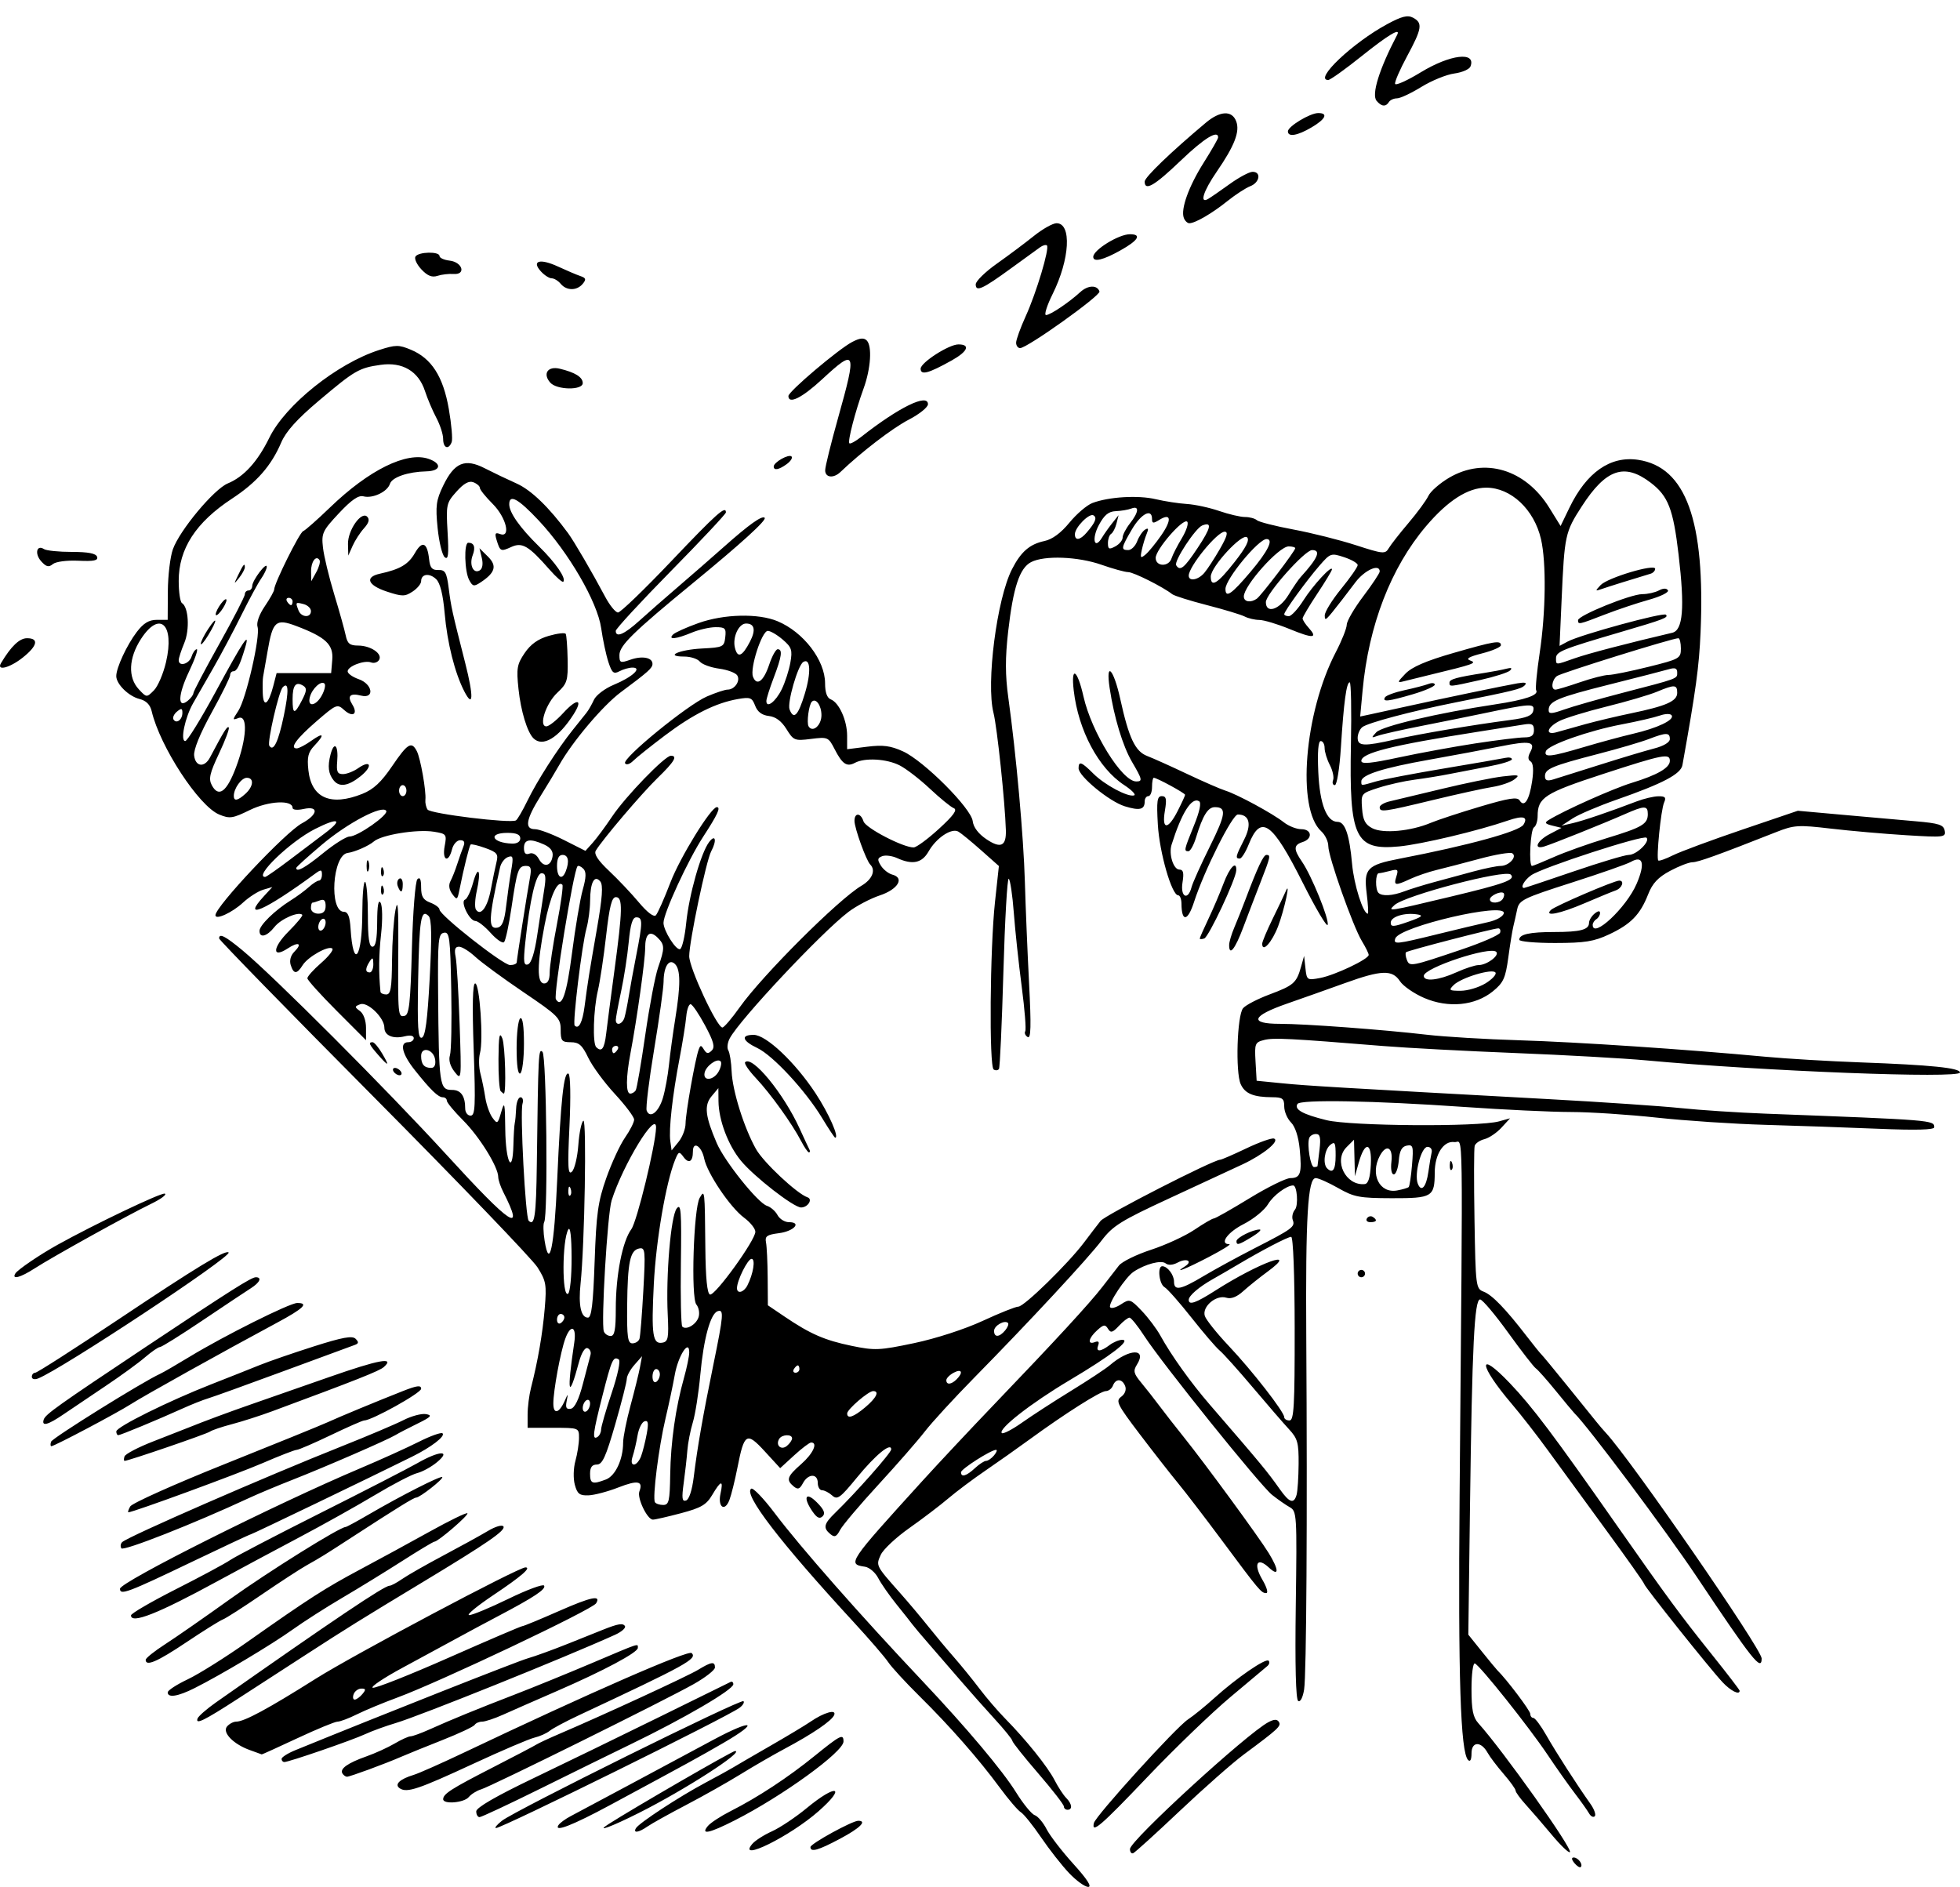 <?xml version="1.0" encoding="UTF-8" standalone="no"?>
<!-- Created with Inkscape (http://www.inkscape.org/) -->

<svg
   xmlns:dc="http://purl.org/dc/elements/1.1/"
   xmlns:cc="http://creativecommons.org/ns#"
   xmlns:rdf="http://www.w3.org/1999/02/22-rdf-syntax-ns#"
   xmlns:svg="http://www.w3.org/2000/svg"
   xmlns="http://www.w3.org/2000/svg"
   xmlns:sodipodi="http://sodipodi.sourceforge.net/DTD/sodipodi-0.dtd"
   xmlns:inkscape="http://www.inkscape.org/namespaces/inkscape"
   width="150.611mm"
   height="145mm"
   viewBox="0 0 533.661 513.78"
   id="svg6165"
   version="1.1"
   inkscape:version="0.91 r13725"
   sodipodi:docname="sleepingcartoon-1918.svg">
  <defs
     id="defs6167" />
  <sodipodi:namedview
     id="base"
     pagecolor="#ffffff"
     bordercolor="#666666"
     borderopacity="1.0"
     inkscape:pageopacity="0.0"
     inkscape:pageshadow="2"
     inkscape:zoom="0.32737903"
     inkscape:cx="232.92631"
     inkscape:cy="716.71774"
     inkscape:document-units="px"
     inkscape:current-layer="g7441"
     showgrid="false"
     fit-margin-top="0"
     fit-margin-left="0"
     fit-margin-right="0"
     fit-margin-bottom="0"
     inkscape:window-width="1916"
     inkscape:window-height="1035"
     inkscape:window-x="4"
     inkscape:window-y="1"
     inkscape:window-maximized="1" />
  <g
     inkscape:label="Layer 1"
     inkscape:groupmode="layer"
     id="layer1"
     transform="translate(2631.655,104.892)">
    <g
       id="g6750">
      <g
         transform="translate(597.143,-354.286)"
         id="g6724">
        <g
           id="g7403"
           transform="translate(32.18,113.133)">
          <g
             id="g7441"
             transform="matrix(1.44,0,0,1.44,2089.889,0.573)">
            <path
               style="fill:#000000"
               d="m -3513.731,448.415 c -1.36,-1.432 -3.751,-4.479 -5.311,-6.771 -1.561,-2.292 -3.28,-4.428 -3.821,-4.748 -0.54,-0.319 -2.328,-2.408 -3.971,-4.641 -3.987,-5.416 -9.426,-11.61 -15.211,-17.325 -2.612,-2.58 -5.269,-5.471 -5.903,-6.423 -0.634,-0.952 -3.571,-4.355 -6.525,-7.561 -13.908,-15.092 -20.937,-24.25 -19.36,-25.225 0.356,-0.22 2.356,1.866 4.445,4.637 4.821,6.394 16.067,19.175 27.957,31.773 8.326,8.822 15.133,16.916 17.677,21.02 1.337,2.157 2.921,4.094 3.521,4.305 0.6,0.211 1.605,1.396 2.236,2.634 0.63,1.237 2.914,4.203 5.076,6.59 2.6,2.871 3.547,4.34 2.798,4.34 -0.623,0 -2.246,-1.172 -3.606,-2.604 z m 95.546,-1.893 c -0.548,-0.66 -0.6,-1.058 -0.14,-1.058 0.839,0 1.818,1.317 1.336,1.799 -0.175,0.175 -0.713,-0.159 -1.196,-0.741 z m -84.042,-2.665 c 0,-1.574 22.112,-21.835 26.173,-23.983 1.087,-0.575 1.653,-0.589 1.987,-0.049 0.48,0.776 -0.089,1.305 -6.633,6.158 -2.101,1.558 -7.531,6.344 -12.067,10.635 -4.536,4.292 -8.52,7.907 -8.854,8.034 -0.334,0.127 -0.607,-0.231 -0.607,-0.796 z m 79.775,-2.672 c -1.672,-2.002 -3.899,-4.584 -4.949,-5.738 -1.05,-1.154 -1.91,-2.341 -1.91,-2.637 0,-0.296 -1.016,-1.71 -2.257,-3.144 -1.241,-1.433 -2.603,-3.231 -3.026,-3.995 -1.238,-2.237 -3.05,-2.184 -3.05,0.088 0,1.199 -0.244,1.677 -0.647,1.266 -1.441,-1.469 -1.897,-15.638 -1.606,-49.965 0.623,-73.608 0.725,-66.637 -0.978,-66.88 -2.045,-0.291 -3.71,2.281 -3.724,5.75 -0.018,4.62 -0.456,4.882 -8.124,4.864 -6.107,-0.015 -7.132,-0.208 -10.119,-1.91 -1.828,-1.041 -3.744,-1.893 -4.259,-1.893 -1.5,0 -1.932,7.277 -1.789,30.114 0.215,34.257 0.034,63.807 -0.407,66.59 -0.239,1.505 -0.711,2.423 -1.117,2.172 -0.456,-0.282 -0.618,-6.671 -0.459,-18.152 0.236,-17.103 0.196,-17.744 -1.139,-18.492 -0.761,-0.426 -2.261,-1.471 -3.335,-2.323 -2.247,-1.783 -20.791,-24.836 -24.16,-30.036 -1.242,-1.917 -2.506,-3.485 -2.809,-3.485 -0.303,0 -1.202,0.699 -1.997,1.553 -1.205,1.293 -1.551,1.385 -2.068,0.548 -0.528,-0.854 -0.836,-0.81 -2.052,0.291 -1.652,1.495 -1.9,2.797 -0.425,2.231 0.673,-0.258 0.878,-0.052 0.62,0.62 -0.49,1.278 0.419,1.254 2.152,-0.057 0.741,-0.561 1.835,-1.008 2.43,-0.995 1.688,0.039 -2.203,3.013 -10.04,7.673 -7.192,4.277 -13.499,9.197 -12.762,9.956 0.232,0.239 1.95,-0.647 3.82,-1.969 1.869,-1.321 6.054,-4.035 9.301,-6.029 3.247,-1.995 6.528,-4.163 7.292,-4.819 3.699,-3.174 7.098,-3.26 5.143,-0.13 -0.75,1.2 -0.634,1.687 0.811,3.43 0.927,1.117 2.466,3.079 3.421,4.36 0.955,1.281 3.009,3.914 4.566,5.853 4.053,5.049 14.306,19.048 16.119,22.009 1.967,3.214 1.974,4.545 0.014,2.719 -2.219,-2.068 -2.968,-0.655 -1.222,2.305 0.837,1.418 1.155,2.533 0.725,2.533 -0.932,0 -1.283,-0.418 -8.453,-10.069 -3.121,-4.201 -6.836,-9.045 -8.254,-10.764 -1.419,-1.719 -4.677,-5.891 -7.241,-9.271 -4.229,-5.575 -4.551,-6.227 -3.469,-7.018 0.714,-0.522 1.016,-1.331 0.754,-2.014 -0.547,-1.427 -1.785,-1.48 -2.314,-0.1 -0.22,0.573 -0.828,1.042 -1.351,1.042 -1.012,0 -7.71,4.249 -14.45,9.167 -2.25,1.642 -6,4.289 -8.333,5.883 -2.333,1.594 -5.492,3.962 -7.02,5.263 -1.528,1.301 -4.831,3.813 -7.341,5.582 -2.51,1.769 -4.941,4.045 -5.402,5.058 -0.94,2.063 -0.961,2.023 3.695,7.273 1.539,1.736 3.893,4.531 5.229,6.212 1.337,1.681 3.54,4.323 4.897,5.871 1.357,1.549 3.53,4.222 4.83,5.941 1.3,1.719 3.472,4.252 4.825,5.628 4.015,4.084 8.072,9.137 9.392,11.699 0.679,1.318 1.664,2.825 2.187,3.348 1.116,1.116 1.245,2.241 0.257,2.241 -0.382,0 -0.695,-0.284 -0.695,-0.631 0,-0.347 -2.188,-3.166 -4.861,-6.265 -2.674,-3.099 -4.87,-5.862 -4.881,-6.14 -0.011,-0.278 -1.495,-2.115 -3.299,-4.083 -1.803,-1.967 -4.685,-5.212 -6.404,-7.21 -1.719,-1.998 -4.375,-5.067 -5.903,-6.82 -1.528,-1.753 -3.01,-3.509 -3.294,-3.901 -0.284,-0.393 -1.631,-2.094 -2.994,-3.782 -1.363,-1.687 -2.924,-3.931 -3.47,-4.985 -0.545,-1.055 -1.674,-2.018 -2.507,-2.141 -3.361,-0.494 -3.191,-0.749 10.797,-16.147 3.099,-3.411 9.251,-9.973 13.672,-14.583 11.591,-12.086 18.056,-19.109 20.435,-22.197 1.145,-1.487 2.553,-3.302 3.128,-4.032 0.575,-0.731 3.31,-2.07 6.077,-2.977 2.768,-0.907 6.454,-2.608 8.191,-3.78 1.737,-1.173 3.384,-2.132 3.66,-2.132 0.276,0 3.307,-1.717 6.736,-3.815 3.429,-2.098 6.912,-3.817 7.739,-3.819 1.929,-0.006 2.215,-0.894 1.768,-5.495 -0.227,-2.331 -0.85,-4.24 -1.645,-5.035 -0.704,-0.704 -1.28,-2.062 -1.28,-3.017 0,-1.494 -0.315,-1.737 -2.257,-1.746 -3.558,-0.015 -5.154,-0.673 -5.969,-2.463 -1.019,-2.237 -0.688,-13.004 0.442,-14.366 0.485,-0.585 2.739,-1.758 5.007,-2.606 4.559,-1.705 5.098,-2.177 5.949,-5.208 l 0.585,-2.083 0.254,2.325 c 0.248,2.267 0.317,2.313 2.771,1.853 2.788,-0.523 9.192,-3.564 9.188,-4.363 0,-0.28 -0.575,-1.448 -1.275,-2.596 -1.693,-2.776 -6.361,-15.974 -6.361,-17.984 0,-0.874 -0.6,-2.132 -1.333,-2.795 -4.685,-4.24 -3.21,-22.414 2.748,-33.866 1.132,-2.175 2.066,-4.519 2.076,-5.208 0.01,-0.689 1.416,-3.105 3.125,-5.368 1.708,-2.263 3.106,-4.372 3.106,-4.688 0,-1.536 -2.834,-0.281 -4.584,2.031 -1.084,1.432 -2.215,2.917 -2.513,3.299 -3.191,4.088 -3.273,4.162 -3.296,2.978 -0.013,-0.654 1.383,-2.915 3.102,-5.025 1.719,-2.11 3.125,-4.129 3.125,-4.487 0,-0.358 -1.15,-1.03 -2.556,-1.494 -2.485,-0.82 -2.615,-0.775 -4.688,1.616 -2.463,2.842 -6.646,8.607 -6.646,9.16 0,0.207 0.391,0.376 0.868,0.375 0.477,-6.8e-4 1.713,-1.339 2.746,-2.974 1.788,-2.83 5.414,-6.765 5.414,-5.875 0,0.231 -1.25,2.301 -2.778,4.601 -1.528,2.3 -2.778,4.407 -2.778,4.682 0,0.275 0.519,1.073 1.153,1.774 1.807,1.997 0.846,2.055 -3.62,0.219 -2.272,-0.934 -4.838,-1.705 -5.702,-1.714 -0.865,-0.009 -2.115,-0.301 -2.778,-0.648 -0.663,-0.347 -3.862,-1.315 -7.109,-2.15 -3.247,-0.835 -6.215,-1.768 -6.597,-2.073 -1.689,-1.349 -7.312,-4.172 -8.311,-4.172 -0.604,0 -2.877,-0.625 -5.051,-1.389 -4.439,-1.56 -10.79,-1.804 -13.31,-0.511 -2.183,1.121 -3.398,4.792 -4.348,13.145 -0.568,4.999 -0.56,8.232 0.033,12.505 1.488,10.731 2.887,26.286 3.129,34.794 0.132,4.658 0.489,13.285 0.793,19.17 0.421,8.154 0.358,10.58 -0.266,10.195 -0.45,-0.278 -0.655,-0.77 -0.456,-1.092 0.199,-0.323 -0.102,-4.125 -0.67,-8.449 -0.568,-4.324 -1.241,-10.611 -1.494,-13.97 -0.254,-3.359 -0.685,-6.246 -0.959,-6.415 -0.274,-0.169 -0.727,7.731 -1.007,17.556 -0.281,9.825 -0.658,18.103 -0.838,18.396 -0.18,0.293 -0.63,0.345 -1,0.117 -0.882,-0.545 -0.706,-22.9 0.25,-31.717 l 0.733,-6.762 -3.334,-2.96 c -1.834,-1.628 -3.774,-3.22 -4.312,-3.537 -1.29,-0.761 -4.178,1.157 -5.657,3.756 -1.245,2.188 -3.035,2.563 -5.933,1.242 -0.949,-0.432 -2.22,-0.595 -2.826,-0.363 -0.91,0.349 -0.954,0.659 -0.252,1.783 0.467,0.748 1.439,1.514 2.159,1.703 2.38,0.622 1.072,2.794 -2.372,3.938 -1.765,0.587 -4.42,1.983 -5.9,3.102 -5.034,3.808 -20.531,20.309 -22.462,23.918 -0.428,0.801 -0.553,1.821 -0.277,2.268 0.276,0.447 0.56,2.237 0.632,3.979 0.151,3.667 2.347,10.671 4.607,14.692 1.418,2.523 7.76,8.463 9.74,9.123 1.054,0.351 0.063,1.921 -1.214,1.921 -1.4,0 -8.883,-5.816 -11.38,-8.845 -2.414,-2.929 -4.202,-7.675 -4.235,-11.244 l -0.023,-2.48 -1.295,1.552 c -1.431,1.715 -1.2,3.767 0.995,8.865 1.489,3.458 7.769,11.296 9.487,11.841 0.703,0.223 1.601,1.009 1.996,1.747 0.395,0.738 1.358,1.342 2.14,1.342 2.517,0 0.97,1.721 -1.873,2.083 -2.273,0.29 -2.677,0.577 -2.444,1.736 0.154,0.764 0.296,3.754 0.317,6.645 l 0.037,5.256 3.156,2.136 c 4.873,3.298 7.569,4.474 12.688,5.533 4.366,0.904 5.251,0.865 11.829,-0.52 4.098,-0.863 9.578,-2.641 12.935,-4.197 3.204,-1.485 6.244,-2.7 6.756,-2.7 1.092,0 9.43,-8.144 12.428,-12.139 1.141,-1.52 2.543,-3.351 3.116,-4.069 0.888,-1.113 21.33,-11.57 22.617,-11.57 0.247,0 2.458,-0.959 4.915,-2.132 2.457,-1.173 4.819,-2.015 5.25,-1.871 1.217,0.406 -1.99,3.037 -5.961,4.891 -1.956,0.914 -8.206,3.814 -13.887,6.445 -9.072,4.201 -10.622,5.166 -12.725,7.927 -2.671,3.505 -13.629,15.308 -24.124,25.983 -3.796,3.861 -7.987,8.427 -9.312,10.146 -1.326,1.719 -5.285,6.25 -8.797,10.069 -3.512,3.819 -6.765,7.668 -7.229,8.552 -0.678,1.292 -1.038,1.446 -1.836,0.783 -1.419,-1.177 -1.246,-1.935 0.916,-4.033 3.92,-3.803 10.59,-11.352 10.59,-11.986 0,-1.4 -2.975,1.037 -6.449,5.282 -3.209,3.922 -3.746,4.313 -4.717,3.434 -0.603,-0.545 -1.462,-0.991 -1.91,-0.991 -0.447,0 -0.813,-0.625 -0.813,-1.389 0,-1.816 -1.821,-1.787 -2.802,0.045 -0.614,1.147 -0.966,1.269 -1.761,0.609 -1.467,-1.218 -1.248,-1.862 1.437,-4.22 2.239,-1.966 3.208,-4.074 1.872,-4.074 -0.307,0 -1.75,1.091 -3.206,2.425 l -2.647,2.425 -2.914,-3.174 c -3.437,-3.744 -3.879,-3.481 -5.167,3.07 -0.475,2.419 -1.159,5.172 -1.518,6.118 -0.884,2.326 -2.245,1.35 -1.684,-1.207 0.577,-2.627 0.092,-2.552 -1.558,0.24 -1.113,1.884 -2.09,2.458 -5.912,3.472 -2.518,0.668 -4.91,1.215 -5.315,1.215 -1.062,0 -3.028,-4.103 -2.556,-5.334 0.757,-1.973 -0.316,-2.179 -3.948,-0.76 -2.003,0.783 -4.554,1.459 -5.668,1.501 -1.689,0.065 -2.119,-0.267 -2.59,-2.002 -0.318,-1.171 -0.269,-3.144 0.112,-4.514 0.372,-1.339 0.678,-3.293 0.68,-4.343 0,-1.902 -0.016,-1.91 -4.857,-1.91 l -4.861,0 0,-2.524 c 0,-1.388 0.289,-3.654 0.642,-5.035 1.306,-5.109 2.189,-10.222 2.595,-15.025 0.38,-4.491 0.257,-5.188 -1.368,-7.762 -0.982,-1.556 -14.928,-16.067 -30.992,-32.248 -16.064,-16.181 -29.207,-29.654 -29.208,-29.941 0,-1.041 1.131,-0.467 4.379,2.217 5.859,4.842 27.405,26.423 38.519,38.582 12.414,13.581 14.955,15.259 10.832,7.153 -0.525,-1.031 -0.954,-2.313 -0.954,-2.848 0,-1.886 -3.55,-7.617 -6.618,-10.685 -1.707,-1.707 -3.104,-3.392 -3.104,-3.744 0,-0.352 -0.335,-0.64 -0.744,-0.64 -0.895,0 -2.321,-1.381 -5.326,-5.158 -2.403,-3.021 -2.923,-5.259 -1.222,-5.259 0.573,0 1.042,-0.346 1.042,-0.77 0,-0.468 -0.66,-0.604 -1.681,-0.348 -2.228,0.559 -3.875,-0.135 -3.875,-1.633 0,-1.878 -3.182,-4.956 -4.572,-4.423 -1.088,0.418 -1.091,0.516 -0.039,1.285 0.665,0.487 1.139,1.805 1.139,3.172 l 0,2.339 -5.532,-5.541 c -3.042,-3.047 -5.542,-5.82 -5.556,-6.162 -0.013,-0.341 1.148,-1.638 2.58,-2.882 1.432,-1.244 2.399,-2.472 2.148,-2.729 -0.661,-0.678 -4.62,1.525 -5.621,3.129 -1.084,1.736 -1.7,1.729 -2.256,-0.024 -0.271,-0.854 -0.01,-1.824 0.681,-2.513 1.587,-1.587 0.81,-1.977 -1.25,-0.627 -3.011,1.973 -2.891,-0.157 0.183,-3.231 1.568,-1.568 2.724,-2.978 2.569,-3.134 -0.688,-0.688 -4.058,0.786 -5.245,2.294 -1.426,1.813 -2.84,2.184 -2.84,0.746 0,-1.058 2.901,-3.891 5.903,-5.764 1.146,-0.715 2.689,-1.849 3.429,-2.52 0.74,-0.671 1.6,-1.221 1.91,-1.221 0.31,0 0.564,-0.507 0.564,-1.126 0,-0.977 -0.172,-1 -1.298,-0.174 -9.54,7.002 -14.022,8.96 -9.639,4.21 l 1.562,-1.694 -1.736,0.51 c -0.955,0.281 -2.674,1.379 -3.819,2.44 -2.051,1.9 -5.208,3.342 -5.208,2.379 0,-1.63 13.24,-15.7 16.35,-17.374 3.063,-1.65 3.263,-3.36 0.317,-2.713 -1.193,0.262 -2.083,0.171 -2.083,-0.213 0,-1.551 -4.555,-1.315 -8.093,0.419 -3.231,1.584 -3.793,1.666 -5.779,0.843 -3.854,-1.596 -11.193,-12.833 -12.769,-19.548 -0.29,-1.235 -1.042,-1.986 -2.305,-2.303 -2.054,-0.516 -4.388,-2.816 -4.388,-4.326 0,-1.573 2.006,-5.888 3.876,-8.341 1.283,-1.682 2.297,-2.294 3.798,-2.294 l 2.048,0 0.03,-5.382 c 0.017,-2.96 0.444,-6.541 0.95,-7.958 1.284,-3.598 7.767,-11.375 10.384,-12.458 3.046,-1.26 5.638,-4.112 7.856,-8.642 3.045,-6.218 12.799,-14.018 20.729,-16.575 3.156,-1.018 3.735,-1.024 6.035,-0.063 3.908,1.633 6.106,5.067 7.173,11.208 0.504,2.903 0.748,5.718 0.542,6.255 -0.586,1.526 -1.615,1.146 -1.615,-0.596 0,-0.865 -0.579,-2.662 -1.287,-3.993 -0.708,-1.331 -1.677,-3.616 -2.155,-5.078 -1.219,-3.733 -4.251,-5.524 -8.364,-4.94 -4.115,0.584 -4.881,1.029 -11.721,6.805 -4.114,3.475 -6.194,5.789 -7.099,7.901 -1.889,4.407 -4.628,7.527 -9.305,10.599 -6.845,4.497 -10.069,9.476 -10.069,15.55 0,2.097 0.277,3.984 0.616,4.193 1.249,0.772 1.495,5.023 0.437,7.555 -0.579,1.385 -1.052,2.841 -1.052,3.236 0,1.295 1.98,0.748 2.43,-0.672 0.242,-0.764 0.686,-1.389 0.985,-1.389 0.299,0 -0.366,1.911 -1.479,4.248 -2.091,4.391 -2.188,7.123 -0.193,5.468 0.568,-0.472 1.034,-1.107 1.034,-1.411 0,-0.305 2.188,-4.467 4.861,-9.249 2.674,-4.782 4.861,-9.026 4.861,-9.431 0,-0.405 0.312,-0.736 0.694,-0.736 0.382,0 0.701,-0.391 0.71,-0.868 0.019,-1.059 2.725,-4.632 2.747,-3.627 0.01,0.392 -0.469,1.405 -1.061,2.25 -0.592,0.845 -2.278,3.961 -3.748,6.925 -1.469,2.964 -3.836,7.42 -5.259,9.903 -1.423,2.483 -3.155,5.506 -3.85,6.718 -1.545,2.697 -2.478,7.17 -1.496,7.17 0.384,0 2.942,-4.141 5.685,-9.201 5.31,-9.8 6.633,-11.785 5.637,-8.46 -0.997,3.33 -1.562,4.467 -2.218,4.467 -0.341,0 -0.62,0.333 -0.62,0.74 0,0.407 -1.577,3.598 -3.504,7.092 -2.197,3.983 -3.428,7.009 -3.299,8.114 0.246,2.113 1.949,2.326 2.984,0.374 2.708,-5.109 3.263,-5.996 3.559,-5.699 0.183,0.183 -0.638,2.388 -1.825,4.9 -1.774,3.755 -2.019,4.827 -1.379,6.024 1.292,2.414 2.824,1.277 4.58,-3.399 2.05,-5.459 2.269,-10.001 0.448,-9.302 -1.153,0.442 -1.153,0.374 -0.011,-1.37 1.48,-2.259 4.194,-14.107 3.635,-15.868 -0.246,-0.776 0.295,-2.318 1.369,-3.897 0.977,-1.437 1.776,-2.868 1.776,-3.179 0,-1.12 4.796,-10.781 5.471,-11.02 0.38,-0.135 2.664,-2.149 5.075,-4.475 7.374,-7.115 14.522,-10.636 18.661,-9.193 2.574,0.897 2.306,2.295 -0.451,2.359 -3.473,0.08 -6.477,1.112 -6.873,2.361 -0.478,1.506 -3.262,2.818 -5.008,2.361 -0.94,-0.246 -2.282,0.681 -4.65,3.213 -3.092,3.306 -3.306,3.765 -3.003,6.469 0.179,1.6 1.132,5.566 2.118,8.813 0.986,3.247 1.969,6.762 2.185,7.812 0.315,1.533 0.774,1.91 2.329,1.91 2.403,0 4.689,1.564 3.975,2.72 -0.288,0.466 -0.963,0.678 -1.501,0.472 -1.267,-0.486 -4.438,0.72 -4.438,1.688 0,0.411 0.938,1.075 2.083,1.474 2.657,0.926 3.068,3.766 0.45,3.109 -2.087,-0.524 -2.665,0.068 -1.651,1.691 1.127,1.805 0.089,2.506 -1.535,1.037 -1.31,-1.185 -1.482,-1.117 -5.178,2.074 -3.817,3.295 -5.201,5.179 -3.805,5.179 0.406,0 1.647,-0.646 2.756,-1.436 2.361,-1.681 2.628,-1.236 0.568,0.944 -1.162,1.23 -1.382,2.146 -1.111,4.631 0.575,5.263 4.222,6.852 10.219,4.452 2.084,-0.834 3.554,-2.202 5.596,-5.208 2.949,-4.342 3.686,-4.792 4.687,-2.862 0.7,1.35 1.796,7.575 1.62,9.201 -0.062,0.573 0.121,1.402 0.406,1.843 0.514,0.795 15.731,2.661 16.719,2.05 0.284,-0.175 1.248,-1.826 2.143,-3.668 1.833,-3.775 5.676,-9.784 8.581,-13.419 1.069,-1.337 2.246,-2.809 2.616,-3.272 0.37,-0.463 1,-1.56 1.4,-2.437 0.403,-0.885 2.082,-2.155 3.774,-2.855 3.486,-1.442 5.44,-3.241 3.519,-3.241 -0.645,0 -1.753,0.311 -2.463,0.691 -1.1,0.589 -1.409,0.333 -2.09,-1.73 -0.439,-1.332 -1.055,-4.22 -1.369,-6.42 -0.704,-4.945 -6.131,-14.297 -11.821,-20.369 -3.858,-4.118 -5.562,-5.052 -5.562,-3.05 0,1.573 2.019,4.431 5.622,7.961 3.146,3.081 5.204,6.073 4.596,6.681 -0.171,0.171 -1.348,-0.871 -2.616,-2.316 -3.93,-4.48 -5.146,-5.198 -7.205,-4.26 -2.01,0.916 -2.116,0.865 -2.787,-1.315 -0.379,-1.233 -0.252,-1.471 0.608,-1.141 2.169,0.832 1.239,-3.098 -1.343,-5.681 -1.337,-1.337 -2.431,-2.699 -2.431,-3.028 0,-0.328 -0.546,-0.807 -1.214,-1.063 -0.85,-0.326 -1.811,0.203 -3.208,1.766 -1.911,2.139 -1.981,2.457 -1.679,7.672 0.247,4.268 0.13,5.287 -0.544,4.728 -0.472,-0.392 -1.076,-2.881 -1.342,-5.53 -0.419,-4.174 -0.277,-5.245 1.063,-8.012 2.114,-4.367 4.102,-5.195 7.855,-3.271 1.589,0.815 4.296,2.109 6.015,2.876 2.745,1.226 6.13,4.49 9.722,9.375 1.145,1.557 4.587,7.458 7.04,12.067 0.864,1.623 1.951,2.951 2.417,2.951 0.466,0 5.004,-4.375 10.086,-9.722 8.555,-9.002 10.324,-10.58 10.315,-9.201 0,0.286 -4.689,5.287 -10.417,11.112 -5.727,5.825 -10.413,10.903 -10.413,11.285 0,1.354 1.619,0.66 4.455,-1.91 1.581,-1.432 4.88,-4.323 7.332,-6.424 2.452,-2.101 6.35,-5.5 8.662,-7.554 4.77,-4.237 7.219,-5.982 7.708,-5.493 0.428,0.428 -4.42,4.839 -13.574,12.352 -11.29,9.266 -13.889,11.81 -13.889,13.601 0,1.483 0.159,1.55 2.092,0.876 2.223,-0.775 4.158,-0.409 4.158,0.787 0,0.796 -0.74,1.459 -5.984,5.359 -3.38,2.513 -9.149,9.335 -11.653,13.778 -0.638,1.132 -2.231,3.777 -3.54,5.878 -2.764,4.435 -3.062,6.25 -1.026,6.25 0.775,0 3.235,0.922 5.467,2.049 l 4.058,2.049 1.373,-1.528 c 0.755,-0.84 2.419,-3.09 3.698,-5 2.518,-3.761 9.963,-11.458 11.083,-11.458 1.333,0 0.66,1.129 -2.502,4.196 -3.007,2.917 -10.481,11.706 -11.697,13.755 -0.377,0.636 0.43,1.864 2.509,3.819 1.686,1.585 4.226,4.27 5.646,5.966 1.58,1.888 2.824,2.831 3.208,2.431 0.345,-0.359 1.589,-3.165 2.765,-6.234 1.808,-4.722 7.655,-14.211 8.756,-14.211 0.8,0 0.164,1.382 -2.574,5.591 -2.87,4.412 -7.504,14.467 -7.504,16.283 0,1.471 2.357,5.224 3.125,4.975 0.382,-0.124 0.905,-2.331 1.163,-4.906 0.534,-5.337 2.782,-13.288 4.339,-15.346 1.205,-1.592 1.492,-0.304 0.392,1.753 -0.951,1.776 -4.157,17.073 -4.157,19.832 0,2.223 5.244,13.485 6.278,13.485 0.306,0 1.777,-1.721 3.269,-3.824 4.307,-6.071 18.67,-20.411 23.014,-22.977 2.046,-1.208 2.758,-2.926 1.666,-4.018 -0.767,-0.767 -2.976,-6.884 -2.977,-8.244 -6e-4,-1.616 1.187,-1.556 1.708,0.087 0.401,1.263 7.543,4.97 9.489,4.925 0.525,-0.012 2.674,-1.596 4.774,-3.52 2.796,-2.56 3.544,-3.608 2.793,-3.908 -0.565,-0.226 -2.596,-1.883 -4.514,-3.682 -1.918,-1.799 -4.487,-3.781 -5.71,-4.403 -2.455,-1.25 -6.58,-1.487 -8.451,-0.486 -1.546,0.827 -2.391,0.255 -3.861,-2.614 -1.147,-2.239 -1.294,-2.302 -4.437,-1.905 -3.1,0.391 -3.315,0.305 -4.649,-1.851 -0.938,-1.517 -2.036,-2.335 -3.335,-2.485 -1.305,-0.15 -2.149,-0.783 -2.59,-1.942 -0.585,-1.54 -0.925,-1.671 -3.263,-1.26 -4.179,0.735 -8.447,2.861 -13.732,6.838 -2.711,2.041 -5.438,4.219 -6.06,4.841 -0.643,0.643 -1.308,0.845 -1.542,0.467 -0.577,-0.934 11.844,-11.07 15.484,-12.636 1.655,-0.712 3.413,-1.294 3.908,-1.294 1.335,0 2.459,-1.652 1.824,-2.68 -0.305,-0.494 -1.845,-1.071 -3.422,-1.282 -1.577,-0.212 -3.223,-0.813 -3.657,-1.336 -0.434,-0.523 -1.752,-0.952 -2.927,-0.952 -3.869,0 -1.006,-1.303 3.349,-1.524 3.969,-0.202 4.177,-0.303 4.386,-2.121 0.196,-1.701 0,-1.91 -1.825,-1.91 -1.125,0 -3.167,0.469 -4.538,1.042 -2.931,1.225 -4.545,1.382 -3.504,0.341 0.385,-0.385 2.557,-1.361 4.826,-2.168 4.805,-1.709 11.297,-1.859 14.919,-0.346 4.922,2.057 8.992,7.369 8.996,11.742 0,1.72 0.371,2.767 1.07,3.036 1.578,0.606 3.099,3.984 3.099,6.884 l 0,2.545 3.789,-0.473 c 2.996,-0.374 4.412,-0.191 6.771,0.877 3.921,1.775 12.9,10.757 13.185,13.19 0.137,1.166 1.076,2.406 2.595,3.427 2.702,1.815 3.768,1.323 3.676,-1.696 -0.163,-5.359 -1.65,-19.459 -2.341,-22.206 -1.419,-5.634 0.628,-21.528 3.496,-27.147 1.692,-3.316 3.339,-4.746 6.155,-5.344 1.475,-0.314 3.104,-1.515 4.71,-3.474 1.35,-1.647 3.304,-3.317 4.342,-3.71 3.098,-1.173 8.623,-1.508 11.957,-0.723 1.719,0.404 4.375,0.813 5.903,0.908 1.528,0.095 4.273,0.688 6.101,1.318 1.828,0.63 4.031,1.146 4.896,1.146 0.865,0 1.87,0.269 2.233,0.597 0.363,0.329 3.472,1.122 6.91,1.764 3.438,0.642 8.742,1.973 11.787,2.958 5.197,1.682 5.58,1.717 6.25,0.577 0.392,-0.668 2.073,-2.815 3.735,-4.771 1.662,-1.956 3.352,-4.259 3.757,-5.118 0.405,-0.859 2.17,-2.405 3.923,-3.435 6.684,-3.928 14.422,-1.609 18.935,5.674 l 2.141,3.455 1.652,-3.423 c 3.248,-6.731 7.756,-9.88 13.013,-9.092 9.041,1.356 12.707,11.492 11.799,32.632 -0.279,6.492 -0.886,10.934 -3.43,25.096 -0.304,1.695 -3.702,3.479 -12.45,6.538 -3.438,1.202 -7.188,2.801 -8.333,3.553 l -2.083,1.367 2.083,-0.476 c 1.99,-0.454 6.929,-2.133 12.153,-4.13 1.337,-0.511 3.167,-0.943 4.067,-0.96 1.305,-0.024 1.528,0.216 1.099,1.185 -0.601,1.357 -1.52,10.533 -1.097,10.955 0.149,0.149 1.403,-0.295 2.788,-0.986 1.385,-0.691 7.26,-2.867 13.056,-4.837 l 10.538,-3.58 8.559,0.77 c 4.708,0.423 10.9,0.973 13.76,1.22 4.361,0.378 5.241,0.664 5.453,1.773 0.24,1.257 -0.12,1.299 -7.284,0.861 -4.145,-0.254 -10.549,-0.815 -14.231,-1.247 -6.228,-0.731 -6.954,-0.683 -10.417,0.683 -11.028,4.35 -14.704,5.673 -15.765,5.673 -0.645,0 -2.547,0.734 -4.225,1.632 -2.276,1.218 -3.332,2.346 -4.156,4.445 -1.504,3.83 -3.259,5.633 -7.355,7.557 -2.896,1.36 -4.595,1.632 -10.243,1.638 -3.724,0.003 -6.771,-0.272 -6.771,-0.613 0,-1.028 1.963,-1.463 6.597,-1.463 4.941,0 6.597,-0.433 6.597,-1.725 0,-0.485 0.469,-1.271 1.042,-1.747 0.657,-0.545 1.042,-0.592 1.042,-0.126 0,0.406 -0.312,0.932 -0.694,1.168 -0.382,0.236 -0.695,0.723 -0.695,1.083 0,2.702 6.36,-3.248 8.306,-7.769 1.652,-3.841 1.215,-5.477 -1.106,-4.136 -0.714,0.412 -5.749,2.175 -11.19,3.917 -9.122,2.921 -9.924,3.313 -10.285,5.036 -0.216,1.028 -0.546,2.494 -0.734,3.258 -0.188,0.764 -0.616,3.41 -0.951,5.881 -0.528,3.886 -0.92,4.745 -2.903,6.364 -3.352,2.735 -8.431,3.231 -12.993,1.269 -1.922,-0.827 -3.985,-2.252 -4.585,-3.168 -1.445,-2.206 -3.504,-2.136 -10.399,0.353 -3.075,1.11 -8.012,2.86 -10.973,3.89 -6.703,2.331 -7.215,3.814 -1.316,3.814 4.769,0 19.459,1.092 27.879,2.073 3.247,0.378 11.059,0.845 17.361,1.037 11.045,0.337 31.342,1.694 46.528,3.111 4.01,0.374 12.098,0.855 17.973,1.069 13.32,0.485 18.833,1.046 18.833,1.917 0,1.19 -37.205,-0.252 -59.375,-2.301 -4.201,-0.388 -15.295,-1.01 -24.653,-1.382 -9.358,-0.372 -20.608,-0.968 -25,-1.326 -17.742,-1.443 -20.736,-1.596 -22.518,-1.149 -1.755,0.441 -1.847,0.668 -1.65,4.09 l 0.209,3.624 4.861,0.483 c 4.685,0.466 10.261,0.797 50.347,2.992 10.121,0.554 21.372,1.319 25,1.699 3.628,0.38 10.816,0.852 15.972,1.048 31.766,1.207 31.945,1.222 31.945,2.578 0,0.486 -3.452,0.577 -10.59,0.28 -5.825,-0.243 -15.434,-0.577 -21.354,-0.743 -5.92,-0.166 -15.139,-0.778 -20.486,-1.361 -5.347,-0.582 -12.691,-1.063 -16.319,-1.067 -3.628,-0.004 -12.691,-0.434 -20.139,-0.955 -17.006,-1.19 -30.979,-1.441 -31.519,-0.567 -0.646,1.045 0.973,1.951 5.477,3.064 4.584,1.133 28.783,1.304 32.639,0.23 l 2.083,-0.58 -1.628,1.772 c -0.896,0.975 -2.345,1.952 -3.222,2.172 -0.877,0.22 -1.706,0.793 -1.844,1.274 -0.138,0.481 -0.153,6.749 -0.033,13.929 0.211,12.691 0.259,13.071 1.736,13.637 1.606,0.616 4.132,3.229 8.102,8.378 1.325,1.719 2.585,3.281 2.799,3.472 0.215,0.191 2.409,2.847 4.877,5.903 2.468,3.056 4.956,6.137 5.53,6.848 0.574,0.711 1.377,1.649 1.784,2.083 4.696,5.019 29.469,40.886 29.469,42.666 0,2.527 -1.724,0.358 -12.304,-15.486 -5.796,-8.679 -20.662,-28.553 -23.117,-30.903 -0.2,-0.191 -1.76,-2.066 -3.468,-4.167 -1.708,-2.101 -3.422,-4.033 -3.81,-4.294 -0.387,-0.261 -2.736,-3.291 -5.218,-6.733 -2.483,-3.442 -4.874,-6.276 -5.315,-6.297 -1.085,-0.052 -1.516,8.708 -1.91,38.79 l -0.322,24.592 2.558,3.186 c 1.407,1.752 2.719,3.342 2.915,3.533 1.737,1.69 6.24,7.649 6.24,8.256 0,0.424 0.263,0.772 0.584,0.772 0.321,0 1.429,1.484 2.461,3.299 1.839,3.233 5.738,9.294 8.334,12.954 0.72,1.015 1.087,2.068 0.816,2.34 -0.271,0.271 -0.757,0.027 -1.079,-0.542 -0.322,-0.57 -1.541,-2.286 -2.709,-3.814 -1.168,-1.528 -3.484,-4.809 -5.147,-7.292 -3.499,-5.223 -12.804,-16.905 -13.738,-17.245 -0.349,-0.127 -0.634,2.04 -0.634,4.816 0,3.945 0.282,5.361 1.292,6.481 4.662,5.173 17.892,23.801 17.314,24.378 -0.206,0.206 -1.743,-1.263 -3.414,-3.264 z m -166.705,-68.118 c 0.094,-6.168 1.016,-12.647 2.603,-18.29 0.546,-1.943 0.994,-4.12 0.994,-4.836 0,-2.602 -2.098,0.659 -2.733,4.249 -0.334,1.884 -1.125,5.613 -1.758,8.287 -1.276,5.386 -2.487,14.987 -1.994,15.799 0.174,0.286 0.876,0.521 1.559,0.521 1.086,0 1.253,-0.721 1.33,-5.729 z m 4.447,0.464 c 0.688,-5.613 1.74,-11.637 3.724,-21.308 1.918,-9.354 2.007,-10.456 0.807,-10.063 -1.365,0.448 -2.662,5.181 -3.283,11.984 -0.314,3.438 -0.95,7.5 -1.415,9.028 -0.465,1.528 -0.932,3.925 -1.039,5.327 -0.107,1.402 -0.418,4.174 -0.691,6.16 -0.398,2.891 -0.308,3.548 0.448,3.296 0.57,-0.19 1.144,-1.944 1.448,-4.424 z m 113.988,3.356 c 0.192,-0.668 0.365,-3.284 0.384,-5.812 0.031,-4.047 -0.186,-4.836 -1.821,-6.597 -1.021,-1.1 -4.111,-4.671 -6.866,-7.935 -2.755,-3.264 -5.561,-6.389 -6.236,-6.944 -0.674,-0.555 -3.075,-3.354 -5.336,-6.218 -2.26,-2.865 -4.552,-5.458 -5.092,-5.764 -1.028,-0.581 -1.392,-3.959 -0.427,-3.959 0.981,0 2.222,1.629 2.222,2.917 0,1.785 1.213,1.559 5.556,-1.035 2.101,-1.255 6.476,-3.641 9.722,-5.303 7.138,-3.654 7.662,-4.043 7.173,-5.318 -0.211,-0.55 -0.023,-1.435 0.418,-1.966 0.681,-0.821 0.4,-4.571 -0.342,-4.571 -1.232,0 -3.779,1.9 -4.75,3.543 -0.661,1.12 -2.744,2.817 -4.629,3.772 -3.059,1.55 -4.646,3.796 -2.681,3.796 0.41,0 -1.353,1.094 -3.918,2.431 -4.349,2.267 -6.814,3.236 -4.486,1.763 1.559,-0.986 0.347,-1.64 -1.354,-0.73 -0.947,0.507 -1.794,0.56 -2.316,0.147 -0.825,-0.653 -3.865,0.152 -6.032,1.597 -1.522,1.014 -4.855,6.045 -4.445,6.709 0.193,0.312 1.114,0.067 2.047,-0.544 1.633,-1.07 1.779,-1.025 3.928,1.223 1.228,1.284 2.813,3.388 3.523,4.676 2.068,3.753 5.743,8.89 9.327,13.04 9.943,11.511 10.825,12.577 13.281,16.042 1.801,2.541 2.639,2.818 3.15,1.042 z m -11.366,-47.979 c 0,-0.652 3.08,-2.196 4.373,-2.192 0.459,10e-4 -0.188,0.626 -1.438,1.389 -2.528,1.541 -2.935,1.653 -2.935,0.803 z m -119.228,45.077 c 1.797,-0.683 3.256,-3.806 3.256,-6.971 0,-1.019 0.629,-4.176 1.399,-7.014 0.769,-2.839 1.573,-6.099 1.787,-7.245 l 0.388,-2.083 -1.44,1.639 c -0.792,0.902 -1.44,2.093 -1.44,2.648 0,0.555 -0.985,4.426 -2.188,8.604 -1.768,6.136 -2.435,7.595 -3.472,7.595 -0.906,0 -1.284,0.51 -1.284,1.736 0,1.899 0.445,2.061 2.994,1.091 z m 69.762,-2.133 c 0.82,-0.764 1.778,-1.389 2.129,-1.389 0.351,0 1.028,-0.469 1.503,-1.042 0.475,-0.573 0.647,-1.042 0.382,-1.042 -0.96,0 -6.632,3.62 -6.632,4.233 0,1.022 1.024,0.724 2.618,-0.76 z m -63.114,-2.257 c 0.319,-0.859 0.8,-2.767 1.07,-4.24 0.376,-2.057 0.279,-2.607 -0.421,-2.374 -0.501,0.167 -1.092,1.372 -1.314,2.677 -0.222,1.305 -0.634,3.077 -0.917,3.936 -0.323,0.981 -0.232,1.562 0.244,1.562 0.417,0 1.02,-0.703 1.339,-1.562 z m 28.552,-3.384 c 0,-0.837 -1.902,-0.771 -2.43,0.085 -0.751,1.214 0.362,2.241 1.451,1.338 0.539,-0.447 0.98,-1.087 0.98,-1.423 z m -36.111,-1.659 c 0,-0.532 0.899,-3.644 1.999,-6.915 1.153,-3.432 1.721,-6.119 1.343,-6.353 -1.046,-0.646 -1.336,-0.002 -3.074,6.822 -1.823,7.157 -1.984,8.474 -0.962,7.842 0.382,-0.236 0.694,-0.864 0.694,-1.396 z m 131.145,-19.09 c -0.011,-10.226 -0.283,-17.361 -0.664,-17.361 -0.652,0 -5.535,2.547 -10.224,5.334 -1.402,0.833 -3.486,2.043 -4.632,2.688 -2.587,1.457 -4.514,3.118 -4.514,3.891 0,1.072 1.325,0.611 5.021,-1.749 8.324,-5.313 16.06,-8.109 9.862,-3.565 -1.502,1.101 -3.56,2.753 -4.575,3.671 -1.22,1.105 -2.304,1.524 -3.202,1.239 -1.923,-0.61 -4.641,1.711 -4.057,3.464 0.247,0.74 2.276,3.279 4.51,5.641 4.418,4.673 10.496,12.48 10.496,13.482 0,0.344 0.449,0.626 0.998,0.626 0.842,0 0.996,-2.719 0.98,-17.361 z m -81.198,14.869 c 2.112,-1.777 2.74,-3.063 1.496,-3.063 -0.895,0 -4.914,3.458 -4.914,4.228 0,1.103 1.215,0.689 3.419,-1.165 z m -56.823,-1.225 c 0.649,-1.455 0.658,-1.452 0.353,0.112 -0.233,1.193 -0.027,1.548 0.804,1.388 0.732,-0.141 1.52,-1.771 2.286,-4.728 0.643,-2.482 1.288,-4.943 1.433,-5.468 0.145,-0.525 -0.109,-1.092 -0.564,-1.259 -0.495,-0.182 -1.151,0.9 -1.634,2.691 -1.974,7.329 -2.31,5.871 -0.87,-3.775 0.457,-3.063 -0.681,-3.526 -1.707,-0.694 -0.907,2.504 -2.254,9.815 -2.254,12.236 0,2.138 1.087,1.885 2.152,-0.501 z m 4.793,0.51 c 0,-0.573 -0.312,-0.849 -0.695,-0.612 -0.382,0.236 -0.694,0.898 -0.694,1.471 0,0.573 0.312,0.849 0.694,0.612 0.382,-0.236 0.695,-0.898 0.695,-1.471 z m 13.194,-5.515 c 0,-0.55 -0.312,-1.001 -0.694,-1.001 -0.382,0 -0.695,0.643 -0.695,1.43 0,0.786 0.312,1.237 0.695,1.001 0.382,-0.236 0.694,-0.879 0.694,-1.43 z m 56.111,0.944 c 1.311,-1.311 0.974,-2.069 -0.555,-1.25 -0.764,0.409 -1.389,1.045 -1.389,1.413 0,0.92 0.94,0.841 1.944,-0.163 z m -29.722,-1.944 c 0,-0.382 -0.138,-0.694 -0.306,-0.694 -0.169,0 -0.499,0.312 -0.736,0.694 -0.236,0.382 -0.098,0.694 0.306,0.694 0.405,0 0.735,-0.312 0.735,-0.694 z m -30.239,-5.729 c 0.15,-0.477 0.477,-4.568 0.727,-9.089 0.422,-7.649 0.367,-8.204 -0.785,-7.982 -1.72,0.331 -2.192,2.581 -2.272,10.822 -0.058,5.959 0.104,7.118 0.994,7.118 0.585,0 1.186,-0.391 1.336,-0.868 z m 5.34,-4.551 c -0.364,-7.436 0.578,-18.609 1.692,-20.069 0.818,-1.072 0.931,0.394 0.795,10.323 -0.087,6.364 0.032,11.762 0.264,11.996 0.729,0.733 2.632,-0.373 3.082,-1.79 0.237,-0.747 0.048,-1.819 -0.42,-2.383 -1.054,-1.27 -0.525,-18.184 0.631,-20.173 0.956,-1.645 0.964,-1.574 1.067,9.396 0.054,5.794 0.342,8.706 0.877,8.888 0.931,0.317 8.579,-10.256 8.579,-11.861 0,-0.599 -0.954,-1.794 -2.121,-2.657 -2.631,-1.945 -6.981,-8.397 -7.556,-11.205 -0.482,-2.359 -2.129,-3.388 -2.129,-1.331 0,1.95 -0.78,2.405 -1.78,1.038 -0.804,-1.1 -0.933,-1.057 -1.579,0.532 -1.736,4.27 -3.611,15.187 -4.03,23.456 -0.492,9.727 -0.229,11.492 1.657,11.125 1.055,-0.205 1.184,-0.911 0.971,-5.284 z m -9.823,-1.063 c 0,-6.408 1.241,-12.776 2.943,-15.103 1.07,-1.463 4.582,-15.889 4.673,-19.193 0.093,-3.417 -6.235,6.94 -8.4,13.749 -0.793,2.493 -2.028,23.274 -1.472,24.771 0.177,0.477 0.758,0.868 1.29,0.868 0.739,0 0.967,-1.203 0.967,-5.093 z m 73.625,4.034 c 0.483,-0.582 0.722,-1.214 0.532,-1.405 -0.629,-0.629 -2.629,0.509 -2.629,1.496 0,1.274 1,1.231 2.097,-0.091 z m -83.347,-2.455 c 0,-0.359 -0.312,-0.653 -0.695,-0.653 -0.382,0 -0.694,0.487 -0.694,1.083 0,0.595 0.312,0.89 0.694,0.653 0.382,-0.236 0.695,-0.723 0.695,-1.083 z m 5.724,-10.549 c 0.315,-9.064 0.631,-11.338 2.194,-15.777 1.004,-2.853 2.602,-6.307 3.551,-7.676 0.949,-1.369 1.725,-2.9 1.725,-3.401 0,-0.501 -1.641,-2.686 -3.646,-4.856 -2.005,-2.169 -4.271,-5.254 -5.035,-6.856 -1.131,-2.372 -1.743,-2.913 -3.299,-2.92 -1.705,-0.007 -1.91,-0.259 -1.91,-2.356 0,-2.2 -0.444,-2.649 -7.045,-7.118 -3.875,-2.623 -7.971,-5.629 -9.101,-6.679 -1.131,-1.05 -2.516,-1.91 -3.079,-1.91 -0.747,0 -0.919,0.516 -0.638,1.91 0.212,1.05 0.55,6.753 0.752,12.674 0.364,10.683 0.356,10.751 -0.956,9.066 -0.842,-1.081 -1.158,-2.216 -0.87,-3.125 0.249,-0.785 0.359,-6.369 0.244,-12.409 -0.188,-9.899 -0.324,-10.959 -1.389,-10.754 -1.057,0.204 -1.172,1.391 -1.095,11.329 0.136,17.557 0.256,18.392 2.631,18.392 1.681,0 2.492,1.148 2.492,3.529 0,0.733 0.458,1.332 1.018,1.332 0.874,0 0.957,-1.781 0.585,-12.5 -0.291,-8.385 -0.198,-12.5 0.281,-12.5 0.852,0 1.587,10.669 0.909,13.189 -0.258,0.958 -0.222,2.679 0.079,3.825 0.301,1.146 0.72,3.201 0.929,4.567 0.21,1.366 0.818,3.081 1.352,3.81 0.915,1.251 1.01,1.188 1.665,-1.095 0.61,-2.129 0.702,-1.734 0.757,3.267 0.069,6.244 1.394,8.858 1.538,3.033 0.048,-1.932 0.165,-3.826 0.261,-4.208 0.095,-0.382 0.213,-1.632 0.26,-2.778 0.048,-1.146 0.42,-2.083 0.828,-2.083 0.408,0 0.577,0.547 0.375,1.215 -0.498,1.654 0.549,21.515 1.167,22.133 1.119,1.119 1.412,-0.914 1.538,-10.668 0.273,-21.151 0.316,-22.015 1.075,-21.256 0.759,0.759 1.06,30.976 0.321,32.173 -0.212,0.343 -0.18,1.913 0.072,3.488 0.915,5.723 1.817,1.391 2.386,-11.465 0.667,-15.072 1.259,-20.62 2.141,-20.075 0.364,0.225 0.44,4.406 0.18,9.888 -0.371,7.822 -0.289,9.347 0.461,8.641 0.501,-0.472 1.047,-2.742 1.214,-5.046 0.167,-2.303 0.595,-4.368 0.951,-4.589 0.652,-0.403 0.241,23.527 -0.529,30.797 -0.434,4.101 0.071,6.431 1.396,6.431 0.675,0 0.986,-2.6 1.263,-10.59 z m -17.761,-32.234 c -0.255,-0.255 -0.443,-2.989 -0.419,-6.076 0.034,-4.403 0.191,-5.245 0.726,-3.904 0.539,1.35 0.781,10.443 0.278,10.443 -0.067,0 -0.33,-0.208 -0.585,-0.463 z m 3.009,-8.136 c 0,-2.865 0.312,-5.401 0.694,-5.638 0.439,-0.272 0.695,1.484 0.695,4.779 0,2.865 -0.312,5.401 -0.695,5.638 -0.439,0.272 -0.694,-1.484 -0.694,-4.779 z m 10.396,39.634 c -0.013,-3.955 -0.25,-5.986 -0.624,-5.341 -1.172,2.025 -1.216,12.874 -0.049,12.153 0.384,-0.237 0.685,-3.282 0.673,-6.812 z m 33.234,5.249 c 1.128,-2.202 1.575,-5.035 0.793,-5.035 -0.721,0 -2.756,4.086 -2.756,5.533 0,1.151 1.284,0.825 1.963,-0.499 z m -33.433,-18.359 c -0.222,-0.554 -0.386,-0.389 -0.42,0.42 -0.03,0.732 0.134,1.142 0.365,0.911 0.231,-0.231 0.255,-0.83 0.055,-1.331 z m 158.481,-0.26 c 0.168,-0.168 0.451,-2.055 0.628,-4.193 0.292,-3.519 0.199,-3.864 -0.985,-3.639 -0.952,0.181 -1.366,0.954 -1.522,2.846 -0.119,1.429 -0.543,2.598 -0.944,2.598 -0.424,0 -0.61,-1.017 -0.445,-2.431 0.318,-2.721 -0.974,-3.361 -2.191,-1.087 -1.879,3.51 -0.064,7.157 3.262,6.554 1.04,-0.189 2.029,-0.481 2.197,-0.649 z m 3.724,-2.891 c 0.202,-1.442 0.478,-3.09 0.615,-3.663 0.136,-0.573 -0.22,-1.042 -0.791,-1.042 -1.179,0 -2.533,5.127 -1.834,6.947 0.661,1.723 1.602,0.673 2.01,-2.243 z m -10.886,-1.363 c 0.215,-4.271 -1.128,-4.482 -2.284,-0.36 l -0.722,2.574 -0.088,-3.453 -0.088,-3.453 -1.4,1.4 c -2.54,2.54 -0.189,7.344 3.421,6.991 0.678,-0.067 1.035,-1.204 1.161,-3.699 z m -6.654,-1.69 c 0,-2.466 -0.144,-2.743 -1.042,-1.998 -1.062,0.882 -1.415,3.562 -0.579,4.398 1.081,1.081 1.62,0.282 1.62,-2.4 z m -3.429,1.995 c 0.024,-0.096 0.196,-1.502 0.382,-3.125 0.262,-2.285 0.109,-2.951 -0.68,-2.951 -0.56,0 -1.134,0.347 -1.275,0.77 -0.436,1.309 0.258,5.48 0.911,5.48 0.34,0 0.638,-0.078 0.662,-0.174 z m -119.487,-8.063 c 1e-4,-1.915 1.822,-12.194 2.475,-13.966 0.331,-0.896 0.454,-0.897 1.005,-0.006 0.49,0.794 0.812,0.833 1.466,0.178 0.654,-0.654 0.379,-1.693 -1.255,-4.738 -1.151,-2.145 -2.374,-3.953 -2.719,-4.017 -0.344,-0.064 -0.723,0.977 -0.842,2.313 -0.119,1.337 -0.694,4.931 -1.278,7.986 -1.341,7.017 -2.049,13.387 -1.735,15.615 l 0.243,1.726 1.319,-1.629 c 0.726,-0.896 1.319,-2.454 1.319,-3.462 z m -4.289,-4.82 c 0.424,-1.412 0.943,-4.242 1.154,-6.287 0.211,-2.046 0.744,-5.952 1.184,-8.681 1.027,-6.358 1.015,-9.299 -0.041,-10.356 -1.125,-1.125 -2.15,0.457 -2.164,3.34 -0.01,1.162 -0.809,6.908 -1.784,12.771 -0.975,5.862 -1.612,11.078 -1.415,11.591 0.611,1.591 2.258,0.313 3.066,-2.379 z m -5.134,-1.45 c 0.21,-0.34 1.024,-5.063 1.808,-10.496 0.784,-5.433 1.876,-11.17 2.427,-12.75 1.273,-3.653 1.265,-4.266 -0.077,-5.607 -1.492,-1.492 -2.375,-0.764 -2.375,1.959 0,2.322 -1.546,13.377 -2.781,19.893 -0.869,4.58 -0.883,7.619 -0.037,7.619 0.359,0 0.825,-0.278 1.035,-0.618 z m 15.704,-3.608 c 0.426,-0.797 0.579,-1.645 0.338,-1.885 -0.651,-0.651 -2.768,0.883 -3.025,2.193 -0.326,1.656 1.764,1.417 2.687,-0.308 z m -53.629,-2.19 c -0.281,-1.966 -2.652,-2.587 -2.652,-0.695 0,1.573 0.572,2.25 1.9,2.25 0.612,0 0.892,-0.578 0.752,-1.555 z m 34.5,-1.917 c 0.236,-0.382 0.098,-0.694 -0.306,-0.694 -0.405,0 -0.736,0.312 -0.736,0.694 0,0.382 0.138,0.694 0.306,0.694 0.168,0 0.499,-0.312 0.735,-0.694 z m -2.17,-2.951 c 0.19,-1.623 0.894,-7.014 1.564,-11.979 1.554,-11.517 1.603,-13.889 0.281,-13.889 -0.779,0 -1.215,1.719 -1.847,7.292 -0.455,4.01 -1.161,8.698 -1.568,10.417 -0.831,3.507 -1.018,9.941 -0.311,10.648 1.023,1.023 1.552,0.323 1.881,-2.488 z m -33.359,-10.55 c 0.421,-7.922 0.365,-11.177 -0.203,-11.744 -1.439,-1.439 -1.768,0.557 -1.984,12.058 -0.17,9.02 -0.032,11.186 0.696,10.945 0.662,-0.219 1.065,-3.266 1.49,-11.259 z m 29.284,5.325 c 0.631,-4.787 0.815,-5.941 2.344,-14.72 1.021,-5.864 1.185,-8.208 0.622,-8.887 -1.107,-1.334 -1.904,0.184 -1.923,3.658 -0.01,1.528 -0.316,3.872 -0.685,5.208 -0.862,3.122 -2.663,17.955 -2.232,18.385 0.773,0.773 1.471,-0.585 1.875,-3.644 z m 7.55,2.1 c 0.196,-0.668 0.556,-2.465 0.8,-3.993 0.244,-1.528 0.885,-5.03 1.426,-7.783 1.227,-6.252 1.227,-7.147 0,-7.147 -0.711,0 -1.111,1.31 -1.432,4.688 -0.245,2.578 -0.895,6.78 -1.444,9.338 -0.549,2.558 -0.999,4.98 -0.999,5.382 0,1.199 1.267,0.828 1.652,-0.484 z m -40.203,-12.977 c 0.19,-6.998 0.647,-12.765 1.042,-13.16 0.475,-0.475 0.703,0.025 0.703,1.536 0,1.75 0.38,2.384 1.736,2.899 0.955,0.363 1.736,0.949 1.736,1.302 0,1.052 12.013,10.504 13.351,10.504 0.678,0 1.243,-0.234 1.255,-0.521 0.03,-0.702 1.974,-13.142 2.497,-15.972 0.332,-1.8 0.185,-2.257 -0.726,-2.257 -1.461,0 -1.697,0.674 -2.767,7.912 -0.486,3.291 -1.117,6.216 -1.402,6.501 -0.284,0.284 -1.424,-0.498 -2.533,-1.739 -1.109,-1.241 -2.411,-2.259 -2.894,-2.262 -1.124,-0.007 -2.912,-3.715 -1.946,-4.037 0.383,-0.128 1.057,-1.536 1.498,-3.13 0.992,-3.588 1.591,-2.395 0.727,1.449 -0.347,1.543 -0.428,3.133 -0.181,3.533 0.864,1.399 2.201,-0.379 2.832,-3.768 0.35,-1.879 0.831,-4.205 1.069,-5.169 0.379,-1.536 0.12,-1.865 -2.101,-2.668 -1.393,-0.504 -2.649,-0.801 -2.79,-0.659 -0.255,0.255 -1.322,4.568 -2.115,8.551 -0.388,1.947 -0.476,1.999 -1.359,0.792 -0.608,-0.832 -0.728,-1.695 -0.336,-2.43 0.334,-0.627 0.909,-2.077 1.276,-3.223 0.368,-1.146 0.89,-2.63 1.161,-3.299 0.346,-0.854 0.165,-1.215 -0.61,-1.215 -0.607,0 -1.299,0.781 -1.538,1.736 -0.666,2.655 -1.901,2.121 -1.39,-0.601 0.422,-2.249 0.345,-2.353 -2.028,-2.738 -3.175,-0.515 -9.927,0.581 -11.372,1.847 -0.935,0.819 -3.613,1.992 -4.939,2.163 -2.887,0.372 -3.558,11.135 -0.694,11.135 0.743,0 1.098,0.897 1.238,3.125 0.499,7.966 2.209,5.666 2.224,-2.992 0.01,-3.365 0.245,-5.972 0.531,-5.794 0.286,0.178 0.521,3.008 0.521,6.29 0,4.311 0.241,5.968 0.868,5.968 0.607,3.8e-4 0.875,-1.411 0.889,-4.687 0.014,-3.123 0.23,-4.33 0.648,-3.617 0.352,0.601 0.393,3.191 0.095,5.903 -0.441,4.009 -0.476,7.216 -0.12,10.909 0.028,0.286 0.519,0.521 1.092,0.521 0.847,0 1.051,-1.2 1.093,-6.424 0.028,-3.533 0.322,-7.83 0.652,-9.549 0.445,-2.315 0.584,-0.514 0.536,6.944 -0.084,13.116 -0.064,13.342 1.191,13.072 0.863,-0.186 1.099,-2.36 1.38,-12.681 z m -5.839,-11.212 c 0.033,-0.809 0.198,-0.974 0.419,-0.42 0.201,0.501 0.176,1.1 -0.055,1.331 -0.231,0.231 -0.395,-0.179 -0.365,-0.911 z m 3.175,-0.614 c -0.215,-0.561 -0.092,-1.204 0.273,-1.43 0.365,-0.226 0.664,0.233 0.664,1.019 0,1.677 -0.386,1.846 -0.937,0.41 z m -3.175,-2.858 c 0.033,-0.809 0.198,-0.974 0.419,-0.42 0.201,0.501 0.176,1.1 -0.055,1.331 -0.231,0.231 -0.395,-0.179 -0.365,-0.911 z m -2.723,-0.984 c 0,-0.955 0.158,-1.345 0.35,-0.868 0.193,0.477 0.193,1.259 0,1.736 -0.193,0.477 -0.35,0.087 -0.35,-0.868 z m 38.838,16.473 c 0.622,-4.823 1.534,-10.207 2.026,-11.964 0.664,-2.373 0.693,-3.398 0.111,-3.98 -0.431,-0.431 -0.921,-0.646 -1.09,-0.478 -0.755,0.755 -4.599,24.348 -4.1,25.159 1.1,1.788 2.042,-0.908 3.052,-8.737 z m 172.719,5.736 c 1.26,-0.768 2.112,-1.687 1.893,-2.042 -0.519,-0.84 -6.5,0.949 -7.92,2.37 -0.97,0.97 -0.841,1.075 1.331,1.072 1.323,-0.001 3.437,-0.631 4.697,-1.4 z m -176.944,-2.045 c 0,-1.132 0.619,-5.253 1.376,-9.156 0.757,-3.904 1.218,-7.256 1.025,-7.449 -0.929,-0.929 -2.322,2.212 -3.349,7.553 -1.457,7.569 -1.486,11.111 -0.093,11.111 0.692,0 1.042,-0.692 1.042,-2.059 z m 171.43,-0.04 c 1.665,-0.756 3.558,-1.374 4.208,-1.374 1.571,0 4.014,-1.829 3.342,-2.502 -1.138,-1.138 -13.702,3.031 -13.702,4.546 0,1.145 2.83,0.837 6.152,-0.671 z m -204.774,-1.547 c -0.01,-1.264 -0.139,-1.363 -0.684,-0.521 -0.87,1.346 -0.87,2.083 0,2.083 0.382,0 0.69,-0.703 0.684,-1.562 z m 30.983,-5.436 c 0.42,-2.835 1.003,-6.639 1.294,-8.453 0.426,-2.654 0.334,-3.299 -0.471,-3.299 -1.06,0 -2.23,5.004 -3.087,13.206 -0.372,3.56 -0.278,4.285 0.523,4.022 0.621,-0.204 1.255,-2.199 1.741,-5.476 z m 174.89,2.627 c 3.798,-1.285 7.027,-2.701 7.176,-3.149 0.149,-0.447 -0.01,-0.813 -0.35,-0.813 -0.935,0 -17.112,4.191 -17.438,4.518 -0.156,0.156 -0.085,0.801 0.158,1.435 0.514,1.339 0.734,1.298 10.454,-1.99 z m -4.676,-2.856 c 3.739,-0.92 8.047,-1.947 9.572,-2.282 1.595,-0.351 2.861,-1.065 2.979,-1.681 0.419,-2.177 -19.758,2.514 -20.51,4.768 -0.391,1.174 0.126,1.122 7.958,-0.804 z m -210.215,-2.229 c 0,-0.573 -0.312,-0.849 -0.695,-0.612 -0.382,0.236 -0.694,0.898 -0.694,1.471 0,0.573 0.312,0.849 0.694,0.612 0.382,-0.236 0.695,-0.898 0.695,-1.471 z m 34.128,-3.051 c 0.246,-2.096 0.678,-5.145 0.959,-6.776 0.445,-2.579 0.363,-2.908 -0.627,-2.528 -0.626,0.24 -1.29,1.106 -1.474,1.923 -2.19,9.695 -2.284,11.762 -0.52,11.424 0.911,-0.175 1.327,-1.187 1.663,-4.044 z m 172.225,1.528 c -2.409,-0.362 -4.964,0.449 -4.964,1.577 0,0.828 0.53,0.8 3.299,-0.172 2.663,-0.936 2.984,-1.206 1.665,-1.404 z m -206.353,-1.594 c 0,-1.049 -0.311,-1.344 -1.099,-1.042 -0.604,0.232 -1.229,0.422 -1.389,0.422 -0.16,0 -0.29,0.469 -0.29,1.042 0,0.579 0.617,1.042 1.389,1.042 0.949,0 1.389,-0.463 1.389,-1.463 z m 196.84,-2.392 c -0.584,-4.67 0.075,-5.358 6.28,-6.553 12.973,-2.5 22.576,-5.139 23.369,-6.422 0.929,-1.504 -0.068,-1.769 -2.938,-0.78 -5.654,1.948 -16.347,4.492 -20.573,4.895 -8.324,0.793 -9.461,-1.619 -9.112,-19.341 0.127,-6.432 0.023,-11.695 -0.23,-11.694 -0.618,6.9e-4 -1.128,3.766 -1.67,12.327 -0.252,3.978 -0.757,7.118 -1.145,7.118 -0.382,0 -0.529,-0.43 -0.327,-0.955 0.202,-0.525 -0.077,-1.811 -0.62,-2.857 -0.543,-1.046 -0.987,-2.491 -0.987,-3.211 0,-0.72 -0.329,-1.31 -0.73,-1.31 -0.474,0 -0.637,2.053 -0.465,5.845 0.275,6.065 1.581,9.433 3.659,9.433 1.402,0 2.233,2.42 2.731,7.957 0.353,3.922 2.084,9.404 2.97,9.404 0.148,0 0.052,-1.735 -0.213,-3.855 z m 15.871,0.64 c 10.293,-2.458 12.344,-3.212 11.376,-4.179 -1.028,-1.028 -20.005,3.949 -21.979,5.765 -1.386,1.274 -1.346,1.268 10.603,-1.586 z m 9.887,0.391 c 0.252,-0.407 0.315,-0.883 0.14,-1.058 -0.484,-0.484 -2.599,0.475 -2.599,1.179 0,0.869 1.905,0.776 2.459,-0.12 z m -18.65,-1.394 c 1.075,-0.41 3.596,-1.192 5.601,-1.736 2.005,-0.545 5.38,-1.459 7.499,-2.032 2.119,-0.573 4.425,-1.042 5.123,-1.042 1.572,0 3.199,-1.773 2.196,-2.392 -0.385,-0.238 -3.135,0.223 -6.11,1.024 -2.976,0.801 -6.66,1.76 -8.188,2.131 -1.528,0.371 -3.763,1.133 -4.966,1.692 -2.894,1.345 -3.2,1.29 -2.641,-0.473 0.414,-1.303 0.267,-1.435 -1.169,-1.051 -0.903,0.242 -1.876,0.444 -2.162,0.449 -0.645,0.012 -0.693,3.079 -0.058,3.713 0.68,0.68 2.651,0.565 4.874,-0.283 z m 32.012,-3.768 c 5.022,-1.719 9.719,-3.125 10.436,-3.125 1.462,0 4.082,-2.531 3.363,-3.25 -0.591,-0.591 -19.728,5.633 -21.808,7.093 -1.304,0.915 -2.136,2.407 -1.343,2.407 0.121,0 4.329,-1.406 9.351,-3.125 z m -242.67,-2.257 c 2.393,-1.814 5.35,-4.048 6.572,-4.965 3.526,-2.646 2.587,-3.052 -1.863,-0.806 -4.683,2.364 -11.656,9.069 -9.432,9.069 0.205,0 2.33,-1.484 4.723,-3.299 z m 52.122,2.2 c 0.714,-1.861 0.47,-3.068 -0.62,-3.068 -0.694,0 -1.042,0.694 -1.042,2.083 0,2.226 0.966,2.799 1.662,0.985 z m -45.87,-3.415 c 2.11,-1.719 4.348,-3.125 4.973,-3.125 1.549,0 7.411,-4.103 6.943,-4.86 -0.719,-1.164 -7.253,2.266 -12.116,6.36 -2.694,2.268 -4.898,4.264 -4.898,4.437 0,0.906 1.654,-0.006 5.098,-2.811 z m 43.371,0.592 c 0.138,-0.928 -0.386,-1.652 -1.595,-2.203 -2.649,-1.207 -3.818,-1.01 -3.818,0.643 0,1.009 0.32,1.34 1.031,1.068 0.611,-0.235 1.337,0.176 1.783,1.01 0.902,1.685 2.314,1.404 2.599,-0.517 z m 189.33,0.153 c 2.096,-0.927 6.558,-2.521 9.916,-3.541 6.781,-2.061 7.84,-2.68 7.84,-4.581 0,-1.631 -0.611,-1.631 -4.322,0.005 -4.046,1.783 -13.803,5.696 -15.296,6.135 -2.088,0.613 -1.327,-1.1 1.042,-2.344 l 2.257,-1.186 -1.729,-0.424 c -1.395,-0.342 -1.529,-0.548 -0.694,-1.064 2.913,-1.803 12.164,-5.937 15.729,-7.029 4.823,-1.477 7.181,-2.841 7.181,-4.156 0,-1.474 -1.246,-1.228 -12.664,2.496 -10.991,3.585 -12.336,4.452 -12.336,7.95 0,0.938 -0.312,1.898 -0.695,2.134 -0.675,0.417 -1.021,7.292 -0.367,7.292 0.18,0 2.043,-0.759 4.139,-1.686 z m -195.439,-3.523 c 0,-0.728 -0.733,-1.042 -2.43,-1.042 -3.764,0 -2.953,1.894 0.868,2.029 0.95,0.033 1.562,-0.353 1.562,-0.987 z m 172.126,-2.927 c 1.358,-0.568 5.578,-1.955 9.378,-3.084 5.471,-1.625 7.024,-1.865 7.465,-1.151 0.873,1.413 1.833,-0.089 2.36,-3.693 0.304,-2.074 0.2,-3.384 -0.292,-3.688 -0.526,-0.325 -0.546,-0.876 -0.065,-1.776 1.064,-1.989 -0.071,-2.203 -5.675,-1.069 -2.799,0.566 -8.839,1.695 -13.422,2.51 -8.741,1.553 -12.847,2.857 -12.847,4.08 0,0.886 -0.176,0.884 2.782,0.027 1.334,-0.387 7.114,-1.488 12.843,-2.447 5.729,-0.959 10.964,-1.863 11.632,-2.01 0.668,-0.146 1.215,-0.025 1.215,0.269 0,0.294 -1.953,0.9 -4.34,1.347 -2.387,0.447 -5.747,1.095 -7.465,1.44 -1.719,0.345 -4.688,0.828 -6.597,1.074 -1.91,0.246 -4.973,0.932 -6.806,1.524 -3.325,1.074 -3.333,1.085 -3.125,3.921 0.163,2.216 0.593,3.042 1.945,3.74 2.024,1.046 7.234,0.566 11.015,-1.014 z m -9.626,-2.962 c 0,-0.375 0.859,-0.878 1.91,-1.118 1.05,-0.24 5.503,-1.305 9.896,-2.367 4.392,-1.062 9.549,-2.114 11.458,-2.338 3.081,-0.362 3.328,-0.298 2.193,0.567 -0.704,0.536 -2.579,1.179 -4.167,1.427 -1.588,0.248 -6.668,1.365 -11.288,2.481 -9.271,2.239 -10.002,2.338 -10.002,1.348 z m -214.464,-2.551 c 1.526,-1.381 1.663,-3.017 0.253,-3.017 -1.012,0 -2.455,2.014 -2.455,3.427 0,1.054 0.737,0.917 2.202,-0.409 z m 30.437,-0.587 c 0,-0.573 -0.312,-1.042 -0.695,-1.042 -0.382,0 -0.694,0.469 -0.694,1.042 0,0.573 0.312,1.042 0.694,1.042 0.382,0 0.695,-0.469 0.695,-1.042 z m 225.694,-4.905 c 4.01,-1.273 8.62,-2.656 10.243,-3.072 1.781,-0.457 2.951,-1.159 2.951,-1.772 0,-1.272 -0.692,-1.273 -3.979,-0.006 -1.44,0.555 -5.743,1.819 -9.563,2.808 -8.701,2.255 -10.069,2.826 -10.069,4.201 0,0.822 0.399,0.982 1.563,0.629 0.859,-0.261 4.844,-1.516 8.854,-2.789 z m -23.517,-4.035 c 4.062,-0.621 8.203,-1.129 9.201,-1.129 1.345,0 1.815,-0.356 1.815,-1.372 0,-1.108 -0.367,-1.312 -1.91,-1.064 -1.05,0.169 -5.035,0.799 -8.854,1.4 -16.129,2.536 -21.875,3.976 -21.875,5.483 0,0.646 1.796,0.479 7.118,-0.663 3.915,-0.84 10.442,-2.035 14.504,-2.656 z m 20.443,0.707 c 3.027,-0.9 7.223,-2.036 9.324,-2.524 4.575,-1.063 7.829,-2.609 7.299,-3.467 -0.226,-0.365 -1.169,-0.351 -2.28,0.036 -1.042,0.363 -4.238,1.103 -7.103,1.645 -6.315,1.196 -14.023,3.917 -14.414,5.09 -0.407,1.22 0.934,1.074 7.173,-0.78 z m -245.796,-5.981 c 0.969,-4.68 0.902,-6.452 -0.201,-5.349 -0.753,0.753 -2.972,10.386 -2.55,11.069 0.766,1.24 1.723,-0.749 2.752,-5.719 z m 210.111,4.536 c 4.613,-1.05 14.73,-2.76 21.736,-3.674 3.199,-0.417 4.213,-0.832 4.399,-1.797 0.267,-1.387 -0.425,-1.346 -9.599,0.579 -2.483,0.521 -7.639,1.563 -11.458,2.316 -3.82,0.753 -7.569,1.597 -8.333,1.876 -1.273,0.464 -1.298,0.409 -0.302,-0.655 1.095,-1.17 11.657,-3.649 22.524,-5.286 5.676,-0.855 8.272,-1.753 7.708,-2.665 -0.174,-0.282 0.128,-3.469 0.67,-7.083 1.154,-7.687 1.262,-17.079 0.246,-21.488 -1.293,-5.612 -5.679,-9.736 -10.354,-9.736 -3.466,0 -7.269,2.436 -11.393,7.298 -6.635,7.821 -10.84,18.712 -11.986,31.044 l -0.458,4.931 2.019,-0.43 c 1.111,-0.236 4.207,-0.914 6.881,-1.505 6.991,-1.546 18.401,-3.921 20.833,-4.338 1.431,-0.245 1.866,-0.131 1.389,0.365 -0.681,0.708 -1.968,1.026 -13.194,3.265 -8.244,1.644 -16.549,3.851 -17.535,4.66 -0.477,0.392 -0.868,1.299 -0.868,2.016 0,1.59 1.204,1.642 7.075,0.306 z m -1.901,-7.974 c 0.217,-0.351 1.877,-0.956 3.688,-1.345 1.812,-0.389 3.84,-0.916 4.508,-1.172 0.667,-0.256 1.213,-0.198 1.213,0.129 -5e-4,0.327 -1.862,1.142 -4.136,1.81 -4.666,1.371 -5.843,1.5 -5.272,0.577 z m 12.188,-2.779 c 0,-0.638 1.355,-1.014 6.597,-1.828 1.528,-0.237 3.403,-0.596 4.167,-0.796 0.929,-0.244 1.159,-0.134 0.694,0.334 -0.382,0.384 -2.944,1.2 -5.693,1.814 -5.861,1.309 -5.766,1.301 -5.766,0.477 z m -8.333,-1.682 c 1.221,-1.268 3.901,-2.426 9.028,-3.903 7.845,-2.26 9.028,-2.453 9.028,-1.479 0,0.347 -1.587,1.037 -3.527,1.534 -2.563,0.657 -3.18,1.029 -2.257,1.361 1.315,0.474 0.703,0.69 -7.758,2.734 -1.91,0.461 -4.097,1 -4.861,1.197 -1.24,0.32 -1.202,0.164 0.347,-1.445 z m 34.028,9.54 c 2.101,-0.578 6.007,-1.505 8.681,-2.06 6.62,-1.374 8.681,-2.289 8.681,-3.854 0,-1.587 -0.48,-1.613 -3.83,-0.214 -1.436,0.6 -5.736,1.864 -9.555,2.809 -3.819,0.945 -7.838,2.181 -8.932,2.746 -2.385,1.233 -2.695,2.752 -0.426,2.084 0.859,-0.253 3.281,-0.933 5.382,-1.511 z m -144.444,-1.696 c 0,-1.83 -1.053,-3.312 -1.813,-2.552 -0.57,0.57 -1.024,4.012 -0.615,4.673 0.773,1.251 2.428,-0.194 2.428,-2.121 z m -120.833,-0.44 c 0,-0.883 -0.193,-0.925 -1.034,-0.228 -0.569,0.472 -0.86,1.14 -0.646,1.485 0.548,0.886 1.68,0.039 1.68,-1.258 z m 117.693,-3.642 c 1.209,-3.994 1.068,-6.82 -0.299,-5.975 -1.031,0.637 -3.072,7.712 -2.588,8.973 0.782,2.039 1.628,1.161 2.887,-2.998 z m 154.53,-0.117 c 10.771,-2.798 10.417,-2.666 10.417,-3.882 0,-0.79 -0.415,-0.953 -1.562,-0.613 -0.859,0.255 -5.926,1.558 -11.259,2.896 -9.807,2.461 -11.485,3.168 -11.485,4.843 0,0.752 0.553,0.729 2.951,-0.122 1.623,-0.576 6.545,-1.981 10.938,-3.122 z m -249.605,1.362 c 0.904,-1.749 0.948,-2.285 0.225,-2.732 -1.394,-0.861 -2.008,-0.091 -2.008,2.518 0,2.954 0.346,2.995 1.784,0.214 z m -5.432,-2.686 0.628,-2.431 5.156,0 5.156,0 0.211,-2.53 c 0.24,-2.877 -1.241,-4.267 -6.782,-6.368 -3.877,-1.47 -4.474,-0.95 -5.443,4.732 -0.391,2.292 -0.775,4.479 -0.854,4.861 -0.079,0.382 -0.107,1.773 -0.062,3.09 0.098,2.848 1.077,2.182 1.99,-1.354 z m 9.203,1.737 c 0.511,-0.954 0.727,-1.936 0.481,-2.182 -0.638,-0.638 -2.349,0.938 -2.771,2.551 -0.518,1.981 1.178,1.708 2.29,-0.369 z m 86.929,-1.093 c 0.64,-1.309 1.377,-3.591 1.638,-5.071 0.418,-2.376 0.249,-2.884 -1.446,-4.34 -1.056,-0.907 -2.324,-1.65 -2.818,-1.65 -1.125,0 -3.418,7.074 -2.808,8.663 0.711,1.852 2.013,0.883 3.069,-2.283 0.533,-1.599 1.256,-2.908 1.606,-2.908 0.966,0 0.774,1.372 -0.753,5.389 -0.764,2.009 -1.389,3.988 -1.389,4.398 0,1.469 1.758,0.136 2.9,-2.199 z m -116.415,-5.15 c 1.668,-7.175 -1.2,-9.831 -4.733,-4.383 -2.342,3.611 -2.501,7.278 -0.414,9.518 1.472,1.579 1.483,1.58 2.85,0.213 0.755,-0.755 1.788,-3.162 2.297,-5.348 z m 267.334,3.811 c 2.22,-0.764 4.658,-1.389 5.418,-1.389 0.76,0 4.148,-0.687 7.53,-1.527 5.909,-1.467 6.149,-1.603 6.149,-3.472 0,-1.07 -0.215,-1.945 -0.478,-1.945 -1.117,0 -22.169,6.561 -22.959,7.156 -0.978,0.736 -1.179,2.566 -0.282,2.566 0.322,0 2.402,-0.625 4.623,-1.389 z m -0.955,-4.547 c 2.494,-0.882 9.896,-2.818 18.42,-4.817 2.039,-0.478 2.382,-4.704 1.199,-14.767 -1.018,-8.66 -1.963,-11.091 -5.295,-13.626 -4.967,-3.78 -8.442,-2.577 -13.02,4.505 -3.137,4.854 -3.259,5.416 -3.797,17.484 l -0.396,8.885 1.543,-0.826 c 2.385,-1.277 18.062,-5.561 18.563,-5.073 0.55,0.535 -0.326,0.871 -8.68,3.321 -11,3.227 -12.095,3.673 -12.095,4.929 0,1.294 -0.148,1.295 3.558,-0.016 z m 0.608,-7.194 c 0,-0.892 9.949,-4.926 12.15,-4.926 1.006,0 2.416,-0.313 3.131,-0.696 0.83,-0.444 1.451,-0.454 1.715,-0.026 0.228,0.368 -1.394,1.173 -3.604,1.787 -2.21,0.615 -5.974,1.877 -8.365,2.804 -4.9,1.901 -5.027,1.928 -5.027,1.057 z m 4.263,-6.635 c 1.316,-1.401 10.32,-4.093 10.32,-3.086 0,0.37 -0.391,0.789 -0.868,0.932 -3.272,0.979 -8.105,2.49 -9.239,2.89 -1.26,0.444 -1.274,0.394 -0.213,-0.736 z m -160.827,10.673 c 1.129,-2.184 0.862,-3.408 -0.744,-3.408 -1.406,0 -2.604,2.621 -2.106,4.607 0.504,2.006 1.384,1.636 2.85,-1.199 z m -83.019,-5.757 c 0,-0.528 -0.625,-1.124 -1.389,-1.324 -1.541,-0.403 -1.566,-0.373 -0.967,1.186 0.519,1.352 2.356,1.459 2.356,0.138 z m 184.813,-3.032 c 0.876,-1.432 1.917,-2.96 2.314,-3.395 3.279,-3.598 3.921,-5.112 2.168,-5.112 -1.375,0 -8.739,8.293 -8.739,9.841 0,2.254 2.552,1.455 4.258,-1.334 z m -188.285,1.215 c 0,-0.382 -0.331,-0.694 -0.736,-0.694 -0.404,0 -0.542,0.312 -0.306,0.694 0.236,0.382 0.567,0.694 0.735,0.694 0.169,0 0.306,-0.312 0.306,-0.694 z m 182.319,-0.531 c 0.835,-0.591 7.265,-9.039 7.265,-9.546 0,-0.187 -0.564,-0.339 -1.253,-0.339 -1.841,0 -8.47,7.41 -8.47,9.469 0,1.023 1.291,1.242 2.458,0.417 z m -1.178,-5.093 c 3.3,-3.902 4.413,-6.182 3.02,-6.182 -1.533,0 -7.772,7.568 -7.772,9.428 0,1.806 1.135,1.03 4.752,-3.247 z m -3.042,-1.822 c 2.185,-2.783 2.897,-4.188 2.379,-4.688 -0.912,-0.878 -6.867,5.563 -6.867,7.427 0,2.137 1.268,1.363 4.488,-2.74 z m -173,-0.369 c -0.641,-1.037 -1.627,0.272 -1.603,2.127 l 0.025,1.869 0.956,-1.727 c 0.526,-0.95 0.806,-1.971 0.622,-2.268 z m 167.266,2.433 c 0.579,-0.668 1.907,-2.7 2.951,-4.514 1.394,-2.422 1.636,-3.299 0.912,-3.299 -1.41,0 -6.784,6.579 -6.784,8.305 0,1.14 1.764,0.843 2.921,-0.493 z m -1.233,-4.753 c 2.54,-3.825 2.778,-4.979 0.879,-4.25 -1.293,0.496 -5.41,6.774 -4.94,7.534 0.731,1.182 1.518,0.545 4.061,-3.284 z m -4.939,1.975 c 0.211,-0.668 1.087,-2.381 1.946,-3.806 0.859,-1.425 1.317,-2.831 1.017,-3.125 -0.753,-0.738 -5.963,5.244 -5.963,6.847 0,1.675 2.475,1.745 2.999,0.084 z m -1.938,-4.369 c 2.04,-2.944 1.854,-4.297 -0.398,-2.891 -1.121,0.7 -1.357,0.666 -1.357,-0.2 0,-2.06 -2.056,-0.995 -3.79,1.965 -2.057,3.51 -2.133,3.932 -0.707,3.932 0.582,0 1.344,-0.751 1.693,-1.669 0.349,-0.918 1.019,-1.907 1.49,-2.197 0.624,-0.385 0.705,-0.168 0.301,0.801 -0.305,0.731 -0.721,2.11 -0.924,3.065 -0.32,1.5 -0.224,1.616 0.7,0.852 0.589,-0.486 1.935,-2.132 2.993,-3.658 z m -7.311,0.445 c 0,-0.508 0.625,-1.718 1.389,-2.689 1.677,-2.131 1.797,-3.396 0.268,-2.809 -0.616,0.237 -1.944,0.461 -2.951,0.499 -1.364,0.051 -2.179,0.721 -3.203,2.632 -1.393,2.6 -0.86,4.774 0.585,2.389 0.433,-0.714 1.317,-1.964 1.966,-2.778 l 1.179,-1.48 -0.395,1.573 c -0.217,0.865 -0.67,1.743 -1.006,1.951 -0.336,0.208 -0.611,0.995 -0.611,1.75 0,1.157 0.218,1.256 1.389,0.629 0.764,-0.409 1.389,-1.159 1.389,-1.667 z m -6.81,-0.937 c 1.664,-1.938 2.02,-2.826 1.308,-3.266 -0.794,-0.491 -3.525,2.275 -3.525,3.571 0,1.27 0.981,1.135 2.217,-0.305 z m -63.24,247.977 c 0.524,-0.635 2.203,-1.716 3.731,-2.403 1.528,-0.687 4.494,-2.667 6.592,-4.401 5.655,-4.674 7.603,-4.128 2.205,0.618 -5.385,4.735 -15.421,9.69 -12.528,6.186 z m 11.023,0.566 c 0,-0.629 7.893,-4.967 9.038,-4.967 1.729,0 0.336,1.381 -3.406,3.375 -4.175,2.225 -5.632,2.637 -5.632,1.592 z m -32.981,-3.586 c 0.616,-0.997 8.208,-5.965 13.082,-8.56 2.268,-1.207 4.632,-2.508 5.254,-2.89 0.622,-0.382 3.781,-2.219 7.02,-4.082 3.239,-1.863 6.676,-3.928 7.638,-4.59 2.529,-1.738 4.931,-2.419 4.481,-1.27 -0.424,1.082 -4.06,3.562 -9.355,6.383 -2.101,1.119 -5.851,3.288 -8.333,4.82 -2.483,1.532 -7.152,4.165 -10.376,5.85 -3.224,1.686 -6.497,3.509 -7.273,4.052 -1.64,1.149 -2.764,1.299 -2.138,0.285 z m 13.582,-0.393 c 0.5,-0.603 2.424,-1.863 4.275,-2.801 5.165,-2.617 10.84,-6.344 15.896,-10.44 4.912,-3.979 5.478,-4.262 5.478,-2.742 0,1.963 -11.531,10.323 -20.579,14.921 -4.809,2.444 -6.514,2.8 -5.07,1.062 z m -38.934,-0.991 c 2.519,-1.976 45.181,-23.102 45.669,-22.615 0.226,0.226 -0.121,0.798 -0.77,1.271 -2.449,1.786 -44.912,22.748 -46.023,22.72 -0.336,-0.009 0.17,-0.628 1.125,-1.377 z m 10.674,0.843 c 0.256,-0.413 1.318,-1.195 2.361,-1.736 1.043,-0.541 6.115,-3.25 11.271,-6.019 5.156,-2.769 12.266,-6.581 15.799,-8.471 7.377,-3.947 8.773,-3.398 1.736,0.682 -4.527,2.625 -6.283,3.588 -21.354,11.713 -7.103,3.829 -10.672,5.223 -9.812,3.831 z m 9.465,-0.2 c 4.862,-3.114 23.408,-13.834 23.933,-13.834 1.911,-7e-4 -9.521,7.362 -18.189,11.714 -5.218,2.62 -8.303,3.758 -5.745,2.12 z m 91.789,-0.218 c 0.313,-1.349 15.539,-18.114 17.791,-19.59 1.014,-0.664 3.258,-2.487 4.986,-4.05 4.183,-3.783 9.718,-7.59 10.256,-7.052 0.238,0.238 0.141,0.685 -0.216,0.995 -0.356,0.309 -3.518,2.964 -7.025,5.899 -3.507,2.935 -10.539,9.708 -15.625,15.05 -8.884,9.331 -10.656,10.856 -10.167,8.749 z m -116.789,-2.201 c 0,-0.715 3.724,-2.87 10.938,-6.328 6.016,-2.884 16.719,-8.091 23.785,-11.571 7.066,-3.48 13.082,-6.44 13.368,-6.577 0.286,-0.137 0.521,0.059 0.521,0.435 0,1.026 -9.266,6.443 -19.444,11.367 -3.247,1.571 -10.855,5.309 -16.908,8.308 -6.053,2.999 -11.287,5.452 -11.632,5.452 -0.344,0 -0.626,-0.488 -0.626,-1.085 z m -6.25,-2.303 c 0,-1.005 1.497,-1.964 9.34,-5.986 4.119,-2.112 7.842,-4.065 8.275,-4.341 0.433,-0.276 2.35,-1.17 4.259,-1.988 8.578,-3.67 24.375,-10.961 26.325,-12.15 2.521,-1.537 3.189,-1.63 3.189,-0.443 0,0.479 -1.797,1.887 -3.993,3.128 -5.383,3.041 -38.331,19.358 -40.215,19.916 -0.825,0.244 -1.879,0.901 -2.342,1.459 -0.903,1.088 -4.839,1.418 -4.839,0.405 z m -8.193,-2.049 c -1.105,-0.722 -0.049,-1.746 2.637,-2.557 0.955,-0.288 5.174,-2.159 9.375,-4.156 23.873,-11.351 42.533,-19.508 43.17,-18.871 1.093,1.093 -0.961,2.226 -21.295,11.744 -2.483,1.162 -4.983,2.495 -5.556,2.962 -0.573,0.467 -1.873,1.047 -2.89,1.288 -1.017,0.241 -6.176,2.446 -11.466,4.899 -10.495,4.868 -12.615,5.58 -13.976,4.69 z m -10.856,-2.818 c -0.544,-0.88 0.997,-1.98 4.511,-3.22 1.678,-0.592 4.091,-1.69 5.362,-2.44 1.271,-0.75 2.623,-1.363 3.004,-1.363 0.381,0 2.004,-0.59 3.606,-1.311 4.14,-1.863 8.914,-3.816 16.108,-6.592 3.438,-1.326 9.988,-3.997 14.557,-5.935 9.301,-3.946 8.707,-3.749 8.707,-2.881 0,0.873 -6.473,4.326 -15.278,8.151 -4.01,1.742 -8.603,3.757 -10.205,4.479 -1.602,0.721 -3.381,1.312 -3.952,1.312 -0.571,0 -1.209,0.276 -1.417,0.613 -0.208,0.337 -2.961,1.632 -6.117,2.878 -3.156,1.246 -6.676,2.674 -7.822,3.173 -3.034,1.321 -9.643,3.753 -10.202,3.753 -0.264,1.9e-4 -0.651,-0.277 -0.86,-0.615 z m -11.507,-2.751 c 0,-0.324 1.172,-1.067 2.604,-1.652 16.839,-6.87 42.014,-16.819 43.924,-17.359 1.337,-0.378 4.774,-1.626 7.639,-2.773 2.865,-1.147 5.833,-2.336 6.597,-2.641 2.865,-1.144 3.786,-1.297 4.161,-0.691 0.212,0.343 -0.637,1.087 -1.887,1.653 -9.521,4.31 -36.9,15.327 -41.442,16.676 -1.917,0.569 -4.513,1.514 -5.769,2.099 -2.464,1.148 -14.435,5.277 -15.3,5.277 -0.289,0 -0.526,-0.265 -0.526,-0.589 z m -5.903,-1.637 c -3.16,-1.104 -5.367,-3.343 -4.42,-4.484 0.424,-0.511 1.214,-0.929 1.755,-0.929 1.513,0 6.047,-2.448 15.036,-8.118 7.177,-4.527 38.292,-21.048 39.642,-21.048 1.191,0 -0.772,1.696 -6.057,5.234 -3.116,2.086 -5.177,3.793 -4.58,3.793 0.597,0 3.945,-1.391 7.439,-3.092 3.494,-1.701 6.52,-2.821 6.725,-2.49 0.411,0.665 -1.856,2.171 -8.664,5.758 -2.483,1.308 -6.076,3.236 -7.986,4.286 -1.91,1.049 -6.428,3.5 -10.04,5.446 -3.612,1.946 -6.182,3.667 -5.711,3.824 0.471,0.157 6.932,-2.399 14.357,-5.681 7.425,-3.282 13.695,-5.967 13.934,-5.967 0.239,0 3.38,-1.297 6.98,-2.882 6.043,-2.66 7.965,-3.057 6.962,-1.434 -0.736,1.191 -29.627,14.889 -37.593,17.823 -2.674,0.985 -6.111,2.412 -7.639,3.172 -1.528,0.76 -3.174,1.38 -3.657,1.379 -0.484,-10e-4 -3.889,1.404 -7.567,3.123 -3.678,1.719 -6.72,3.1 -6.76,3.07 -0.04,-0.03 -1.01,-0.382 -2.155,-0.783 z m 21.18,-10.621 c 0.704,-0.848 0.669,-1.042 -0.188,-1.042 -0.579,0 -1.232,0.469 -1.452,1.042 -0.22,0.573 -0.135,1.042 0.188,1.042 0.323,0 0.977,-0.469 1.452,-1.042 z m -31.171,4.632 c 0.148,-0.439 1.72,-1.817 3.493,-3.062 22.343,-15.689 31.812,-22.056 32.805,-22.056 0.309,0 1.391,-0.578 2.405,-1.284 1.014,-0.706 4.5,-2.694 7.746,-4.417 3.247,-1.723 7.047,-3.816 8.446,-4.651 1.438,-0.859 2.72,-1.232 2.951,-0.859 0.456,0.738 -2.984,3.11 -15.216,10.495 -11.728,7.08 -14.499,8.802 -22.291,13.853 -3.782,2.451 -9.482,6.144 -12.669,8.206 -6.439,4.167 -8.072,4.971 -7.67,3.775 z m -5.634,-4.959 c 0,-0.371 1.7,-1.478 3.778,-2.462 2.078,-0.983 7.156,-4.168 11.285,-7.078 11.694,-8.242 14.689,-10.165 21.395,-13.737 3.438,-1.831 9.319,-5.033 13.07,-7.117 3.751,-2.083 6.962,-3.646 7.136,-3.472 0.321,0.321 -5.542,5.373 -6.236,5.373 -0.209,0 -2.969,1.656 -6.133,3.681 -3.164,2.024 -8.253,5.15 -11.309,6.946 -3.056,1.796 -7.274,4.496 -9.375,5.999 -4.004,2.865 -13.569,8.576 -18.549,11.074 -3.141,1.576 -5.062,1.877 -5.062,0.793 z m 293.978,-1.93 c -2.412,-2.574 -14.811,-18.122 -14.811,-18.572 0,-0.197 -3.26,-4.81 -7.244,-10.251 -3.984,-5.441 -8.906,-12.185 -10.938,-14.987 -2.031,-2.802 -5.109,-6.756 -6.839,-8.787 -6.298,-7.393 -6.581,-10.443 -0.365,-3.925 4.252,4.458 8.259,9.782 20.177,26.81 9.601,13.717 11.98,16.948 18.229,24.757 2.769,3.46 5.035,6.42 5.035,6.578 0,0.882 -1.689,0.038 -3.245,-1.622 z m -298.144,-4.223 c 0,-0.318 1.641,-1.633 3.646,-2.924 2.005,-1.29 7.531,-5.133 12.28,-8.538 7.271,-5.214 20.795,-13.655 21.878,-13.655 0.174,0 2.13,-1.058 4.346,-2.351 6.078,-3.546 13.623,-7.384 13.924,-7.084 0.308,0.308 -4.236,3.879 -4.936,3.879 -0.447,0 -3.462,1.861 -12.076,7.454 -5.35,3.473 -5.869,3.795 -8.59,5.324 -1.291,0.726 -5.16,3.245 -8.598,5.599 -3.438,2.354 -6.719,4.455 -7.292,4.67 -0.573,0.215 -3.668,2.148 -6.877,4.297 -5.521,3.696 -7.706,4.641 -7.706,3.329 z m -2.778,-8.402 c 0,-0.355 3.828,-2.585 8.507,-4.955 4.679,-2.37 9.288,-4.847 10.243,-5.504 0.955,-0.657 8.611,-4.649 17.014,-8.869 8.403,-4.221 16.684,-8.481 18.403,-9.466 4.13,-2.369 6.473,-2.482 3.699,-0.179 -1.08,0.897 -2.771,1.827 -3.758,2.068 -0.987,0.241 -4.581,2.108 -7.986,4.15 -3.405,2.042 -9.941,5.695 -14.524,8.118 -4.583,2.423 -11.458,6.109 -15.278,8.192 -11.202,6.109 -16.32,8.13 -16.32,6.446 z m -2.079,-5.036 c 0.01,-1.268 29.383,-15.994 45.481,-22.799 3.819,-1.615 8.773,-3.856 11.008,-4.981 2.235,-1.125 4.261,-1.847 4.503,-1.605 0.553,0.553 -2.156,2.623 -5.789,4.425 -7.833,3.886 -30.238,14.67 -30.477,14.67 -0.151,0 -5.075,2.301 -10.941,5.114 -12.359,5.926 -13.793,6.464 -13.786,5.176 z m 0.26,-7.645 c -0.232,-0.375 -0.152,-0.912 0.177,-1.192 1.351,-1.148 27.056,-12.362 41.484,-18.098 4.917,-1.955 10.175,-4.184 11.685,-4.955 1.51,-0.77 3.424,-1.28 4.254,-1.132 1.254,0.223 0.982,0.527 -1.616,1.799 -1.719,0.842 -3.594,1.816 -4.167,2.166 -1.492,0.909 -13.316,6.047 -19.444,8.449 -2.865,1.123 -6.615,2.696 -8.333,3.496 -10.271,4.782 -23.674,10.06 -24.041,9.467 z m 130.718,-6.907 c -1.895,-2.706 -1.373,-3.943 0.762,-1.807 1.368,1.368 1.676,2.093 1.122,2.647 -0.554,0.554 -1.07,0.324 -1.885,-0.84 z m -129.044,-1.011 c 0.341,-0.609 8.367,-4.208 17.836,-7.998 9.469,-3.79 18.19,-7.335 19.38,-7.878 2.466,-1.125 9.315,-3.963 14.366,-5.954 2.641,-1.041 3.423,-1.138 3.423,-0.423 0,0.8 -9.345,5.998 -10.783,5.998 -0.286,0 -3.127,1.25 -6.313,2.778 -3.186,1.528 -6.084,2.778 -6.439,2.778 -0.356,0 -3.253,1.127 -6.438,2.504 -4.868,2.105 -24.501,9.301 -25.376,9.301 -0.151,0 0,-0.498 0.344,-1.107 z m -1.08,-9.457 c 0.154,-0.463 2.602,-1.744 5.44,-2.846 2.838,-1.102 5.784,-2.257 6.548,-2.566 3.095,-1.252 7.885,-3.03 12.153,-4.511 2.483,-0.861 9.028,-3.147 14.546,-5.08 9.405,-3.295 12.541,-3.871 10.347,-1.903 -0.823,0.739 -5.138,2.449 -21.074,8.351 -2.292,0.849 -5.729,1.952 -7.639,2.452 -1.91,0.5 -3.785,1.135 -4.167,1.41 -0.634,0.457 -15.435,5.533 -16.134,5.533 -0.165,0 -0.174,-0.379 -0.02,-0.842 z m -13.888,-2.781 c 0.234,-0.703 17.377,-11.375 20.633,-12.845 0.554,-0.25 3.054,-1.698 5.556,-3.218 6.53,-3.967 18.92,-10.159 20.347,-10.168 2.281,-0.014 1.209,1.033 -3.824,3.735 -10.08,5.412 -25.229,13.853 -27.599,15.379 -2.6,1.674 -14.491,7.962 -15.055,7.962 -0.186,0 -0.212,-0.38 -0.057,-0.845 z m 12.334,-1.945 c 0,-0.851 9.901,-5.761 18.056,-8.954 3.247,-1.271 7.309,-2.883 9.028,-3.581 1.719,-0.699 6.325,-2.289 10.236,-3.535 5.453,-1.736 7.302,-2.074 7.929,-1.447 0.627,0.627 0.588,0.898 -0.167,1.164 -0.541,0.191 -6.609,2.425 -13.484,4.966 -6.875,2.541 -13.281,4.851 -14.236,5.135 -0.955,0.283 -3.142,1.152 -4.861,1.93 -4.616,2.089 -11.709,5.03 -12.132,5.03 -0.203,0 -0.368,-0.318 -0.368,-0.706 z m -13.722,-2.245 c 0.323,-0.992 2.599,-2.612 19.354,-13.774 16.086,-10.716 19.906,-13.136 20.746,-13.136 1.219,0 0.767,1.001 -0.941,2.083 -0.904,0.573 -5.01,3.307 -9.123,6.076 -4.114,2.769 -7.737,5.035 -8.053,5.035 -0.315,0 -1.6,0.884 -2.855,1.963 -1.255,1.08 -4.625,3.53 -7.489,5.444 -2.865,1.914 -6.424,4.312 -7.909,5.328 -2.94,2.011 -4.17,2.334 -3.729,0.979 z m -2.25,-8.085 c 0,-0.423 0.289,-0.769 0.642,-0.769 0.353,0 7.463,-4.558 15.799,-10.128 14.712,-9.831 20.212,-13.172 20.769,-12.616 0.725,0.725 -31.715,22.173 -36.055,23.839 -0.648,0.249 -1.154,0.106 -1.154,-0.326 z m -3.108,-19.547 c 0.442,-0.716 4.619,-3.554 7.969,-5.415 7.029,-3.906 19.595,-9.9 20.276,-9.674 0.457,0.152 -0.715,1.024 -2.604,1.938 -4.392,2.123 -18.615,10.011 -21.997,12.198 -2.699,1.746 -4.41,2.193 -3.643,0.952 z m 253.802,0.028 c 0,-0.382 0.312,-0.694 0.694,-0.694 0.382,0 0.695,0.312 0.695,0.694 0,0.382 -0.312,0.694 -0.695,0.694 -0.382,0 -0.694,-0.312 -0.694,-0.694 z m 1.743,-10.428 c 0.24,-0.388 0.727,-0.526 1.083,-0.306 0.963,0.595 0.784,1.012 -0.436,1.012 -0.595,0 -0.886,-0.318 -0.646,-0.706 z m 15.673,-10.116 c 0.033,-0.809 0.198,-0.974 0.42,-0.42 0.201,0.501 0.176,1.1 -0.055,1.331 -0.231,0.231 -0.395,-0.179 -0.365,-0.911 z m -122.667,-4.539 c -1.676,-3.24 -5.783,-8.956 -8.538,-11.884 -1.342,-1.425 -2.256,-2.775 -2.031,-3 1.334,-1.334 7.259,5.878 10.299,12.535 0.872,1.91 1.708,3.707 1.859,3.993 0.15,0.286 0.106,0.521 -0.097,0.521 -0.204,0 -0.874,-0.975 -1.49,-2.166 z m 3.97,-4.356 c -3.13,-5.165 -9.286,-11.812 -12.237,-13.212 -2.877,-1.365 -3.188,-2.488 -0.688,-2.488 2.355,0 7.846,5.187 11.707,11.057 2.506,3.81 4.525,8.388 3.701,8.388 -0.118,0 -1.235,-1.685 -2.483,-3.745 z m -81.01,-8.755 c -0.236,-0.382 -0.117,-0.694 0.265,-0.694 0.382,0 0.887,0.312 1.124,0.694 0.236,0.382 0.117,0.694 -0.265,0.694 -0.382,0 -0.887,-0.312 -1.124,-0.694 z m -2.951,-3.197 c -1.68,-1.916 -1.871,-2.359 -1.018,-2.359 0.3,0 1.099,0.938 1.775,2.083 1.502,2.543 1.296,2.618 -0.758,0.276 z m 160.938,-20.738 c 0,-0.56 0.437,-2.044 0.972,-3.299 0.534,-1.254 1.472,-3.609 2.083,-5.232 2.312,-6.138 3.425,-8.507 3.995,-8.507 0.844,0 0.774,0.331 -1.084,5.09 -0.92,2.357 -2.404,6.234 -3.299,8.615 -1.551,4.131 -2.668,5.526 -2.668,3.332 z m 6.25,-0.242 c 0,-0.375 0.896,-2.51 1.991,-4.745 1.095,-2.235 2.188,-4.533 2.429,-5.106 1.048,-2.487 -0.231,3.454 -1.409,6.544 -1.165,3.057 -3.011,5.085 -3.011,3.307 z m -11.806,-0.983 c 0,-0.151 0.735,-1.818 1.632,-3.704 0.898,-1.886 2.19,-4.913 2.872,-6.727 1.152,-3.065 2.498,-4.43 2.396,-2.431 -0.087,1.692 -5.205,12.571 -6.046,12.852 -0.47,0.157 -0.854,0.161 -0.854,0.01 z m 19.469,-10.556 c -5.775,-11.498 -7.906,-13.011 -10.211,-7.25 -0.591,1.478 -1.354,2.687 -1.694,2.687 -0.885,0 -0.791,-0.412 0.811,-3.553 1.488,-2.917 1.031,-4.781 -1.173,-4.781 -1.052,0 -6.38,10.641 -8.286,16.549 -1.194,3.7 -2.352,3.842 -2.376,0.291 -0.01,-0.859 -0.285,-1.562 -0.62,-1.562 -1.215,0 -3.543,-8.093 -3.845,-13.368 -0.258,-4.485 -0.133,-5.382 0.745,-5.382 0.845,0 0.961,0.551 0.585,2.778 -0.614,3.632 0.571,3.645 2.417,0.028 0.772,-1.513 1.403,-2.887 1.403,-3.055 0,-0.315 -5.345,-3.223 -5.924,-3.223 -0.179,0 -0.326,0.781 -0.326,1.736 0,0.955 -0.312,1.736 -0.695,1.736 -0.382,0 -0.694,0.45 -0.694,1.001 0,1.555 -0.94,1.785 -3.758,0.92 -2.921,-0.896 -8.742,-5.683 -8.742,-7.188 0,-1.426 0.558,-1.226 2.782,0.998 2.152,2.152 6.567,4.509 7.724,4.123 0.397,-0.132 -0.457,-1.013 -1.898,-1.957 -4.839,-3.171 -8.649,-10.318 -9.523,-17.862 -0.554,-4.783 0.676,-4.036 1.84,1.118 1.53,6.778 7.295,16.07 9.969,16.07 1.245,0 1.169,-0.355 -0.788,-3.696 -1.754,-2.993 -3.403,-8.437 -4.233,-13.971 -0.784,-5.226 0.752,-3.644 2.007,2.067 1.625,7.396 2.819,9.922 5.1,10.789 1.065,0.405 4.439,1.922 7.499,3.372 3.059,1.45 6.343,2.881 7.296,3.18 2.263,0.71 8.915,4.318 11.03,5.981 0.912,0.718 2.398,1.305 3.301,1.305 2.017,0 2.206,1.811 0.254,2.431 -1.72,0.546 -1.746,1.351 -0.119,3.712 1.813,2.631 5.189,10.938 4.854,11.944 -0.155,0.466 -2.275,-3.12 -4.711,-7.969 z m -21.021,0.848 c 0.221,-0.844 1.769,-4.287 3.441,-7.651 3.059,-6.156 3.23,-7.482 0.966,-7.482 -1.314,0 -2.275,1.549 -3.554,5.729 -0.438,1.432 -1.085,2.604 -1.437,2.604 -0.894,0 -0.85,-0.208 1.043,-4.866 1.067,-2.625 1.424,-4.305 0.975,-4.582 -1.393,-0.861 -3.295,2.138 -5.213,8.222 -0.564,1.789 0.354,4.699 1.482,4.699 0.738,0 0.886,0.61 0.59,2.431 -0.446,2.748 1.022,3.518 1.707,0.896 z m 67.947,4.306 c 0.727,-0.726 11.954,-5.55 12.919,-5.55 1.053,0 0.536,1.436 -0.668,1.855 -0.668,0.232 -3.299,1.316 -5.846,2.409 -4.696,2.015 -7.746,2.627 -6.405,1.286 z m -230.133,-24.473 c -1.03,-1.254 -1.206,-2.678 -0.609,-4.943 0.687,-2.606 1.515,-1.723 1.252,1.334 -0.167,1.942 0.037,2.393 1.081,2.393 0.708,0 2.002,-0.501 2.876,-1.113 2.428,-1.7 2.825,-0.38 0.457,1.519 -2.312,1.854 -3.98,2.12 -5.057,0.809 z m 37.751,-7.986 c -1.176,-1.168 -2.388,-5.161 -2.826,-9.311 -0.414,-3.912 -0.284,-4.673 1.162,-6.807 1.131,-1.669 2.523,-2.662 4.559,-3.251 1.612,-0.467 3.055,-0.636 3.207,-0.375 0.152,0.26 0.315,2.442 0.363,4.849 0.079,3.988 -0.091,4.542 -1.926,6.25 -2.187,2.036 -3.612,6.388 -2.093,6.388 0.481,0 1.918,-1.14 3.194,-2.533 2.61,-2.849 3.82,-2.691 1.948,0.254 -2.843,4.473 -5.844,6.267 -7.587,4.536 z m -13.062,-8.854 c -1.804,-3.486 -3.237,-9.175 -3.728,-14.798 -0.309,-3.547 -0.848,-5.709 -1.603,-6.435 -1.267,-1.22 -2.843,-1.011 -2.843,0.378 0,0.497 -0.73,1.383 -1.623,1.967 -1.458,0.955 -1.953,0.955 -4.861,-0.003 -3.617,-1.191 -4.227,-2.742 -1.328,-3.375 3.825,-0.835 5.407,-1.766 6.627,-3.9 1.396,-2.44 2.346,-2.029 2.694,1.165 0.177,1.628 0.558,2.072 1.741,2.033 1.307,-0.043 1.576,0.432 1.967,3.472 0.463,3.601 0.59,4.173 3.127,14.152 1.6,6.293 1.525,8.621 -0.171,5.343 z m -87.599,-5.382 c 1.886,-3.164 3.479,-4.688 4.904,-4.688 2.294,0 1.984,1.434 -0.788,3.646 -2.474,1.974 -5.061,2.629 -4.116,1.042 z m 37.766,-3.646 c 0,-0.382 0.623,-1.632 1.382,-2.778 1.798,-2.715 1.8,-1.75 0,1.198 -0.762,1.251 -1.385,1.961 -1.384,1.579 z m 2.815,-5.556 c 0,-0.382 0.459,-1.301 1.02,-2.042 0.561,-0.741 1.02,-1.036 1.02,-0.654 0,0.382 -0.459,1.301 -1.02,2.042 -0.561,0.741 -1.02,1.036 -1.02,0.654 z m 47.924,-6.501 c -0.878,-1.64 -1.006,-7.041 -0.167,-7.041 1.116,0 1.411,0.851 0.827,2.386 -0.688,1.81 0.153,3.576 1.351,2.835 0.506,-0.313 0.654,-1.225 0.381,-2.346 l -0.447,-1.834 1.597,1.572 c 1.76,1.733 1.406,3.031 -1.322,4.843 -1.318,0.875 -1.551,0.831 -2.219,-0.416 z m -43.746,-0.791 c 1.012,-2.126 1.333,-2.52 1.333,-1.637 0,0.373 -0.486,1.284 -1.08,2.025 -1.018,1.271 -1.033,1.249 -0.253,-0.388 z m -37.171,-2.736 c -1.282,-1.417 -0.868,-3.217 0.531,-2.31 0.451,0.293 2.823,0.532 5.271,0.532 3.079,0 4.547,0.284 4.763,0.922 0.24,0.706 -0.588,0.88 -3.535,0.744 -2.193,-0.102 -4.271,0.173 -4.832,0.638 -0.775,0.643 -1.242,0.531 -2.199,-0.526 z m 58.005,-3.246 c -0.068,-2.6 2.519,-6.303 3.628,-5.194 0.507,0.507 0.325,1.172 -0.601,2.196 -0.731,0.808 -1.698,2.299 -2.149,3.315 l -0.821,1.847 -0.056,-2.163 z m 90.229,-13.983 c 0,-0.668 1.098,-5.101 2.43,-9.851 3.598,-12.824 3.41,-13.282 -3.012,-7.336 -3.796,3.514 -6.37,4.791 -6.37,3.159 0,-0.847 9.438,-8.845 12.059,-10.22 1.444,-0.757 2.199,-0.834 2.751,-0.282 1.05,1.05 0.769,5.33 -0.595,9.079 -1.583,4.35 -3.05,10.008 -2.689,10.369 0.166,0.166 1.156,-0.37 2.2,-1.192 7.14,-5.617 12.662,-8.321 12.662,-6.201 0,0.574 -1.641,1.892 -3.646,2.929 -3.038,1.571 -8.919,6.078 -12.897,9.883 -1.321,1.264 -2.903,1.08 -2.894,-0.337 z m -9.73,-0.701 c 0,-0.804 2.851,-2.409 3.365,-1.895 0.249,0.249 -0.154,0.895 -0.895,1.437 -1.486,1.086 -2.47,1.269 -2.47,0.458 z m -42.248,-15.854 c -1.486,-1.681 -0.475,-3.176 1.782,-2.637 2.918,0.698 4.356,1.597 4.356,2.723 0,1.387 -4.896,1.318 -6.137,-0.086 z m 70.026,-2.64 c 0,-1.155 5.342,-4.59 7.138,-4.59 2.326,0 1.779,1.332 -1.241,3.02 -4.419,2.47 -5.897,2.864 -5.897,1.57 z m 18.055,-4.917 c 0,-0.562 0.822,-2.828 1.826,-5.035 2.01,-4.418 4.527,-12.822 3.999,-13.351 -0.184,-0.184 -0.761,-0.034 -1.282,0.335 -0.521,0.368 -2.988,2.157 -5.482,3.975 -5.431,3.958 -6.699,4.534 -6.699,3.045 0,-0.6 1.797,-2.36 3.993,-3.912 2.196,-1.552 5.346,-3.908 6.998,-5.234 1.653,-1.327 3.585,-2.412 4.293,-2.412 2.894,0 2.521,6.805 -0.734,13.368 -1.089,2.196 -1.654,3.993 -1.255,3.993 0.794,0 4.313,-2.36 6.476,-4.343 1.442,-1.322 3.206,-1.379 3.626,-0.116 0.258,0.774 -13.663,10.709 -15.005,10.709 -0.415,0 -0.754,-0.46 -0.754,-1.022 z m -86.111,-11.131 c -0.475,-0.573 -1.246,-1.042 -1.714,-1.042 -0.467,0 -1.387,-0.594 -2.043,-1.32 -1.821,-2.012 -0.147,-2.475 3.255,-0.9 1.613,0.747 3.514,1.556 4.226,1.797 1.058,0.359 1.137,0.628 0.436,1.473 -1.101,1.327 -3.055,1.323 -4.16,-0.008 z m -26.334,-2.72 c -0.874,-0.93 -1.381,-2.027 -1.128,-2.437 0.565,-0.914 4.546,-0.999 4.546,-0.098 0,0.357 0.857,0.747 1.904,0.868 2.449,0.283 3.167,2.701 0.751,2.526 -0.887,-0.064 -2.259,0.097 -3.048,0.357 -1.028,0.339 -1.887,-0.006 -3.024,-1.217 z m 127.029,-2.381 c 0,-1.306 4.816,-4.274 6.935,-4.274 2.288,0 1.605,1.155 -1.814,3.066 -3.27,1.828 -5.121,2.264 -5.121,1.209 z m 17.13,-7.347 c -0.636,-1.657 0.913,-5.969 3.77,-10.492 1.491,-2.361 2.711,-4.494 2.711,-4.739 0,-1.488 -2.682,0.175 -7.093,4.4 -4.953,4.743 -6.796,5.813 -6.796,3.947 0,-0.818 4.919,-5.553 11.559,-11.126 2.704,-2.27 4.947,-2.375 5.746,-0.27 0.733,1.931 -0.307,4.62 -3.691,9.538 -2.514,3.654 -3.29,6.1 -1.635,5.15 0.477,-0.274 2.316,-1.543 4.086,-2.819 1.77,-1.276 3.723,-2.32 4.34,-2.32 1.681,0 1.352,2.029 -0.44,2.72 -0.859,0.332 -2.812,1.604 -4.34,2.828 -2.917,2.337 -6.078,4.174 -7.183,4.174 -0.36,0 -0.826,-0.445 -1.034,-0.99 z m 19.676,-16.381 c 0,-0.931 4.182,-3.456 5.729,-3.459 1.941,-0.004 1.415,1.132 -1.255,2.707 -2.668,1.574 -4.474,1.878 -4.474,0.753 z m 16.766,-5.773 c -0.995,-1.199 0.507,-6.022 3.876,-12.446 0.788,-1.502 -1.662,-0.042 -6.701,3.993 -3.1,2.483 -5.943,4.514 -6.317,4.514 -2.812,0 4.674,-7.081 11.186,-10.581 2.745,-1.476 3.833,-1.742 4.863,-1.191 1.849,0.99 1.683,2.05 -1.146,7.289 -1.36,2.519 -2.376,4.866 -2.257,5.217 0.119,0.351 2.293,-0.628 4.833,-2.176 5.593,-3.408 10.521,-3.993 9.418,-1.118 -0.205,0.535 -1.582,1.134 -3.06,1.333 -1.478,0.198 -4.274,1.337 -6.213,2.53 -1.939,1.193 -4.02,2.17 -4.624,2.17 -0.604,0 -1.291,0.312 -1.527,0.694 -0.588,0.952 -1.42,0.87 -2.331,-0.228 z"
               id="path7879"
               inkscape:connector-curvature="0" />
          </g>
        </g>
      </g>
    </g>
  </g>
</svg>
